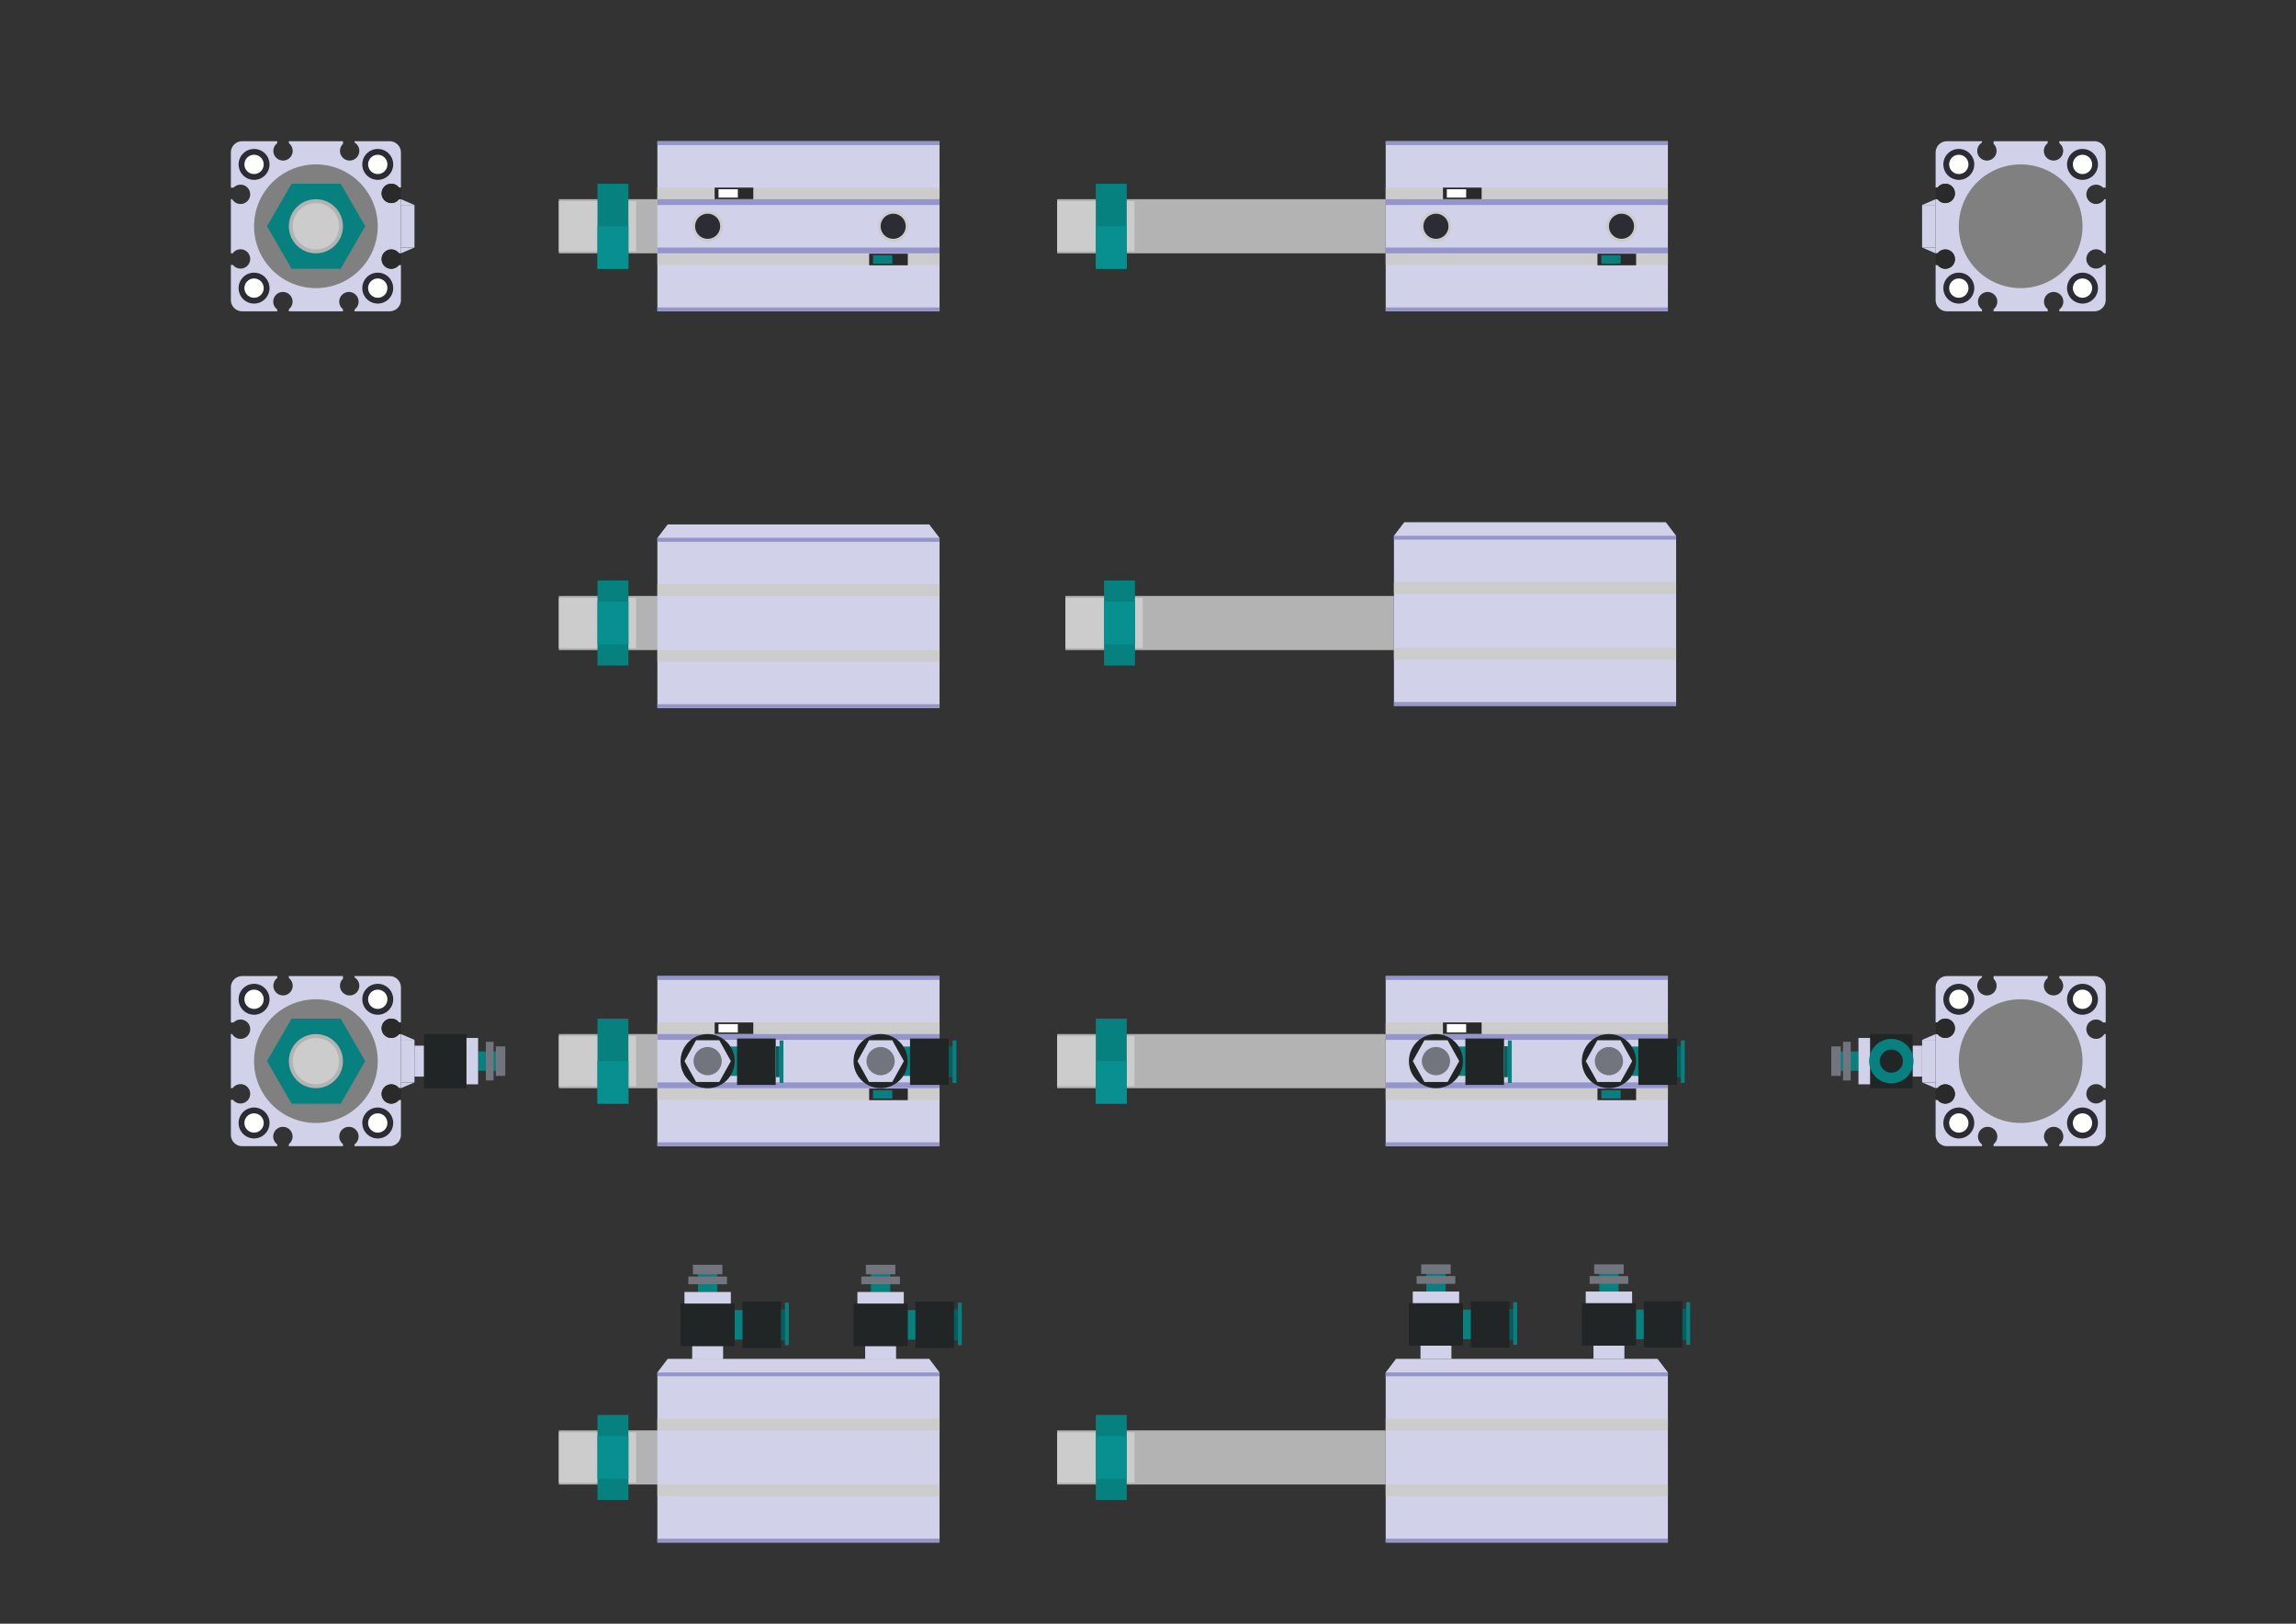 <?xml version="1.0" encoding="UTF-8" standalone="no"?>
<!-- Created with Inkscape (http://www.inkscape.org/) -->
<svg xmlns:dc="http://purl.org/dc/elements/1.1/" xmlns:cc="http://creativecommons.org/ns#" xmlns:rdf="http://www.w3.org/1999/02/22-rdf-syntax-ns#" xmlns:svg="http://www.w3.org/2000/svg" xmlns="http://www.w3.org/2000/svg" xmlns:sodipodi="http://sodipodi.sourceforge.net/DTD/sodipodi-0.dtd" xmlns:inkscape="http://www.inkscape.org/namespaces/inkscape" width="594mm" height="420mm" viewBox="0 0 594 420" version="1.1" id="svg8" inkscape:version="0.92.5 (2060ec1f9f, 2020-04-08)" sodipodi:docname="aircylinder-compact2-2.svg">
  <rect x="0" y="0" width="594" height="420" fill="#333333" stroke="none"/>
  <defs id="defs2"></defs>
  <g inkscape:label="レイヤー 1" inkscape:groupmode="layer" id="layer1" transform="translate(0,123)">
    <g transform="translate(0,318.47)" id="g2199">
      <rect y="-71.473" x="144.574" height="14" width="85" id="rect2195" style="opacity:1;fill:#b3b3b3;fill-opacity:1;fill-rule:nonzero;stroke:none;stroke-width:1.05;stroke-linecap:round;stroke-linejoin:round;stroke-miterlimit:4;stroke-dasharray:none;stroke-dashoffset:0;stroke-opacity:1;paint-order:normal"></rect>
      <rect style="opacity:1;fill:#cccccc;fill-opacity:1;fill-rule:nonzero;stroke:none;stroke-width:0.491;stroke-linecap:round;stroke-linejoin:round;stroke-miterlimit:4;stroke-dasharray:none;stroke-dashoffset:0;stroke-opacity:1;paint-order:normal" id="rect2197" width="20" height="13" x="144.574" y="-70.973"></rect>
    </g>
    <g id="g2175" transform="translate(0,215.954)">
      <rect style="opacity:1;fill:#b3b3b3;fill-opacity:1;fill-rule:nonzero;stroke:none;stroke-width:1.05;stroke-linecap:round;stroke-linejoin:round;stroke-miterlimit:4;stroke-dasharray:none;stroke-dashoffset:0;stroke-opacity:1;paint-order:normal" id="rect2171" width="85" height="14" x="144.574" y="-71.473"></rect>
      <rect y="-70.973" x="144.574" height="13" width="20" id="rect2173" style="opacity:1;fill:#cccccc;fill-opacity:1;fill-rule:nonzero;stroke:none;stroke-width:0.491;stroke-linecap:round;stroke-linejoin:round;stroke-miterlimit:4;stroke-dasharray:none;stroke-dashoffset:0;stroke-opacity:1;paint-order:normal"></rect>
    </g>
    <g id="g2127" transform="translate(0,102.627)">
      <rect style="opacity:1;fill:#b3b3b3;fill-opacity:1;fill-rule:nonzero;stroke:none;stroke-width:1.05;stroke-linecap:round;stroke-linejoin:round;stroke-miterlimit:4;stroke-dasharray:none;stroke-dashoffset:0;stroke-opacity:1;paint-order:normal" id="rect2123" width="85" height="14" x="144.574" y="-71.473"></rect>
      <rect y="-70.973" x="144.574" height="13" width="20" id="rect2125" style="opacity:1;fill:#cccccc;fill-opacity:1;fill-rule:nonzero;stroke:none;stroke-width:0.491;stroke-linecap:round;stroke-linejoin:round;stroke-miterlimit:4;stroke-dasharray:none;stroke-dashoffset:0;stroke-opacity:1;paint-order:normal"></rect>
    </g>
    <g id="g2121">
      <rect y="-71.473" x="144.574" height="14" width="85" id="rect2107" style="opacity:1;fill:#b3b3b3;fill-opacity:1;fill-rule:nonzero;stroke:none;stroke-width:1.05;stroke-linecap:round;stroke-linejoin:round;stroke-miterlimit:4;stroke-dasharray:none;stroke-dashoffset:0;stroke-opacity:1;paint-order:normal"></rect>
      <rect style="opacity:1;fill:#cccccc;fill-opacity:1;fill-rule:nonzero;stroke:none;stroke-width:0.491;stroke-linecap:round;stroke-linejoin:round;stroke-miterlimit:4;stroke-dasharray:none;stroke-dashoffset:0;stroke-opacity:1;paint-order:normal" id="rect2117" width="20" height="13" x="144.574" y="-70.973"></rect>
    </g>
    <rect rx="0" ry="0" y="-86.473" x="170.074" height="44" width="73" id="rect883-1" style="opacity:1;fill:#d1d1e9;fill-opacity:1;fill-rule:nonzero;stroke:none;stroke-width:2.076;stroke-linecap:butt;stroke-linejoin:round;stroke-miterlimit:4;stroke-dasharray:none;stroke-opacity:1;paint-order:stroke fill markers"></rect>
    <rect rx="0" ry="0" y="-74.473" x="170.074" height="3" width="73" id="rect885-8" style="opacity:1;fill:#cccccc;fill-opacity:1;fill-rule:nonzero;stroke:none;stroke-width:2.028;stroke-linecap:butt;stroke-linejoin:round;stroke-miterlimit:4;stroke-dasharray:none;stroke-opacity:1;paint-order:stroke fill markers"></rect>
    <rect style="opacity:1;fill:#cccccc;fill-opacity:1;fill-rule:nonzero;stroke:none;stroke-width:2.028;stroke-linecap:butt;stroke-linejoin:round;stroke-miterlimit:4;stroke-dasharray:none;stroke-opacity:1;paint-order:stroke fill markers" id="rect887-6" width="73" height="3" x="170.074" y="-57.473" ry="0" rx="0"></rect>
    <g transform="translate(-21.669,-0.463)" id="g1479">
      <circle r="4" cy="-64.01" cx="204.743" id="path889-5" style="opacity:1;fill:#cccccc;fill-opacity:1;fill-rule:nonzero;stroke:none;stroke-width:2.667;stroke-linecap:butt;stroke-linejoin:round;stroke-miterlimit:4;stroke-dasharray:none;stroke-opacity:1;paint-order:stroke fill markers"></circle>
      <circle r="3.25" style="opacity:1;fill:#2b2c34;fill-opacity:1;fill-rule:nonzero;stroke:none;stroke-width:0.751;stroke-linecap:butt;stroke-linejoin:round;stroke-miterlimit:4;stroke-dasharray:none;stroke-opacity:1;paint-order:stroke fill markers" id="circle891-0" cx="204.743" cy="-64.01"></circle>
    </g>
    <g id="g909-9" transform="translate(539.858,-93.378)" style="stroke:none">
      <rect style="opacity:1;fill:#2a2a2a;fill-opacity:1;fill-rule:nonzero;stroke:none;stroke-width:2;stroke-linecap:butt;stroke-linejoin:round;stroke-miterlimit:4;stroke-dasharray:none;stroke-opacity:1;paint-order:stroke fill markers" id="rect903-7" width="10" height="3" x="-315" y="36" ry="0" rx="0"></rect>
      <rect y="36.418" x="-314" height="2.165" width="5" id="rect905-0" style="opacity:1;fill:#078080;fill-opacity:1;fill-rule:nonzero;stroke:none;stroke-width:0.5;stroke-linecap:butt;stroke-linejoin:round;stroke-miterlimit:4;stroke-dasharray:none;stroke-opacity:1;paint-order:stroke fill markers"></rect>
    </g>
    <g transform="translate(499.887,-110.473)" id="g915-3" style="stroke:none">
      <rect rx="0" ry="0" y="36" x="-315" height="3" width="10" id="rect911-8" style="opacity:1;fill:#2a2a2a;fill-opacity:1;fill-rule:nonzero;stroke:none;stroke-width:2;stroke-linecap:butt;stroke-linejoin:round;stroke-miterlimit:4;stroke-dasharray:none;stroke-opacity:1;paint-order:stroke fill markers"></rect>
      <rect style="opacity:1;fill:#fffffe;fill-opacity:1;fill-rule:nonzero;stroke:none;stroke-width:0.5;stroke-linecap:butt;stroke-linejoin:round;stroke-miterlimit:4;stroke-dasharray:none;stroke-opacity:1;paint-order:stroke fill markers" id="rect913-9" width="5" height="2.165" x="-314" y="36.418"></rect>
    </g>
    <path style="opacity:1;fill:#d1d1e9;fill-opacity:1;fill-rule:nonzero;stroke:none;stroke-width:2.095;stroke-linecap:butt;stroke-linejoin:round;stroke-miterlimit:4;stroke-dasharray:none;stroke-opacity:1;paint-order:stroke fill markers" d="m 62.668,-86.473 c -1.629,0 -2.94,1.312 -2.94,2.94 v 9.06 h 0.708 a 2.5,2.5 0 0 1 1.792,-0.76 2.5,2.5 0 0 1 2.5,2.5 2.5,2.5 0 0 1 -2.5,2.5 2.5,2.5 0 0 1 -2.156,-1.24 h -0.344 v 14 h 0.468 a 2.5,2.5 0 0 1 2.032,-1.047 2.5,2.5 0 0 1 2.5,2.5 2.5,2.5 0 0 1 -2.5,2.5 2.5,2.5 0 0 1 -1.963,-0.952 h -0.537 v 9.06 c 0,1.629 1.311,2.94 2.94,2.94 h 10.521 a 2.5,2.5 0 0 1 -0.01,-5.3e-4 h -1.451 v -0.474 a 2.5,2.5 0 0 1 -1.039,-2.026 2.5,2.5 0 0 1 2.5,-2.5 2.5,2.5 0 0 1 2.5,2.5 2.5,2.5 0 0 1 -0.961,1.969 v 0.53 h -1.524 a 2.5,2.5 0 0 1 -0.015,5.3e-4 h 17.08 a 2.5,2.5 0 0 1 -0.01,-5.3e-4 h -1.531 v -0.534 a 2.5,2.5 0 0 1 -0.959,-1.965 2.5,2.5 0 0 1 2.5,-2.5 2.5,2.5 0 0 1 2.5,2.5 2.5,2.5 0 0 1 -1.041,2.027 v 0.473 h -1.444 a 2.5,2.5 0 0 1 -0.015,5.3e-4 h 10.519 c 1.629,0 2.94,-1.312 2.94,-2.94 v -9.06 h -0.504 a 2.5,2.5 0 0 1 -1.996,1 2.5,2.5 0 0 1 -2.5,-2.5 2.5,2.5 0 0 1 2.5,-2.5 2.5,2.5 0 0 1 1.997,1 h 0.503 v -14 h -0.504 a 2.5,2.5 0 0 1 -1.996,1 2.5,2.5 0 0 1 -2.5,-2.5 2.5,2.5 0 0 1 2.5,-2.5 2.5,2.5 0 0 1 1.997,1 h 0.503 v -9.06 c 0,-1.629 -1.311,-2.94 -2.94,-2.94 h -9.06 v 0.349 a 2.5,2.5 0 0 1 1.232,2.151 2.5,2.5 0 0 1 -2.5,2.5 2.5,2.5 0 0 1 -2.5,-2.5 2.5,2.5 0 0 1 0.768,-1.803 v -0.697 h -14 v 0.508 a 2.5,2.5 0 0 1 0.995,1.992 2.5,2.5 0 0 1 -2.5,2.5 2.5,2.5 0 0 1 -2.5,-2.5 2.5,2.5 0 0 1 1.006,-2.001 v -0.499 z" id="rect1321" inkscape:connector-curvature="0"></path>
    <circle style="opacity:1;fill:#808080;fill-opacity:1;fill-rule:nonzero;stroke:none;stroke-width:2.133;stroke-linecap:butt;stroke-linejoin:round;stroke-miterlimit:4;stroke-dasharray:none;stroke-opacity:1;paint-order:stroke fill markers" id="circle1323" cx="81.728" cy="-64.473" r="16"></circle>
    <path transform="matrix(2.585,0,0,2.585,-278.756,168.297)" d="m 141.93,-85.792 -4.914,0 -2.457,-4.255 2.457,-4.255 4.914,0 2.457,4.255 z" inkscape:randomized="0" inkscape:rounded="0" inkscape:flatsided="true" sodipodi:arg2="1.5707963" sodipodi:arg1="1.0471976" sodipodi:r2="4.2553806" sodipodi:r1="4.9136901" sodipodi:cy="-90.047623" sodipodi:cx="139.47322" sodipodi:sides="6" id="path2105" style="opacity:1;fill:#078080;fill-opacity:1;fill-rule:nonzero;stroke:none;stroke-width:0.831;stroke-linecap:butt;stroke-linejoin:round;stroke-miterlimit:4;stroke-dasharray:none;stroke-opacity:1;paint-order:stroke fill markers" sodipodi:type="star"></path>
    <circle cy="-64.473" cx="81.728" id="circle1325" style="opacity:1;fill:#b3b3b3;fill-opacity:1;fill-rule:nonzero;stroke:none;stroke-width:2;stroke-linecap:butt;stroke-linejoin:round;stroke-miterlimit:4;stroke-dasharray:none;stroke-opacity:1;paint-order:stroke fill markers" r="7"></circle>
    <g id="g1413" transform="translate(31.802,-0.213)">
      <g id="g1381">
        <circle style="opacity:1;fill:#2b2c34;fill-opacity:1;fill-rule:nonzero;stroke:none;stroke-width:0.533;stroke-linecap:butt;stroke-linejoin:round;stroke-miterlimit:4;stroke-dasharray:none;stroke-opacity:1;paint-order:stroke fill markers" id="circle1339" cx="65.926" cy="-48.26" r="4"></circle>
        <circle cy="-48.26" cx="65.926" id="circle1341" style="opacity:1;fill:#fffffe;fill-opacity:1;fill-rule:nonzero;stroke:none;stroke-width:0.556;stroke-linecap:butt;stroke-linejoin:round;stroke-miterlimit:4;stroke-dasharray:none;stroke-opacity:1;paint-order:stroke fill markers" r="2.5"></circle>
      </g>
      <g transform="translate(0,-32)" id="g1387">
        <circle r="4" cy="-48.26" cx="65.926" id="circle1383" style="opacity:1;fill:#2b2c34;fill-opacity:1;fill-rule:nonzero;stroke:none;stroke-width:0.533;stroke-linecap:butt;stroke-linejoin:round;stroke-miterlimit:4;stroke-dasharray:none;stroke-opacity:1;paint-order:stroke fill markers"></circle>
        <circle r="2.5" style="opacity:1;fill:#fffffe;fill-opacity:1;fill-rule:nonzero;stroke:none;stroke-width:0.556;stroke-linecap:butt;stroke-linejoin:round;stroke-miterlimit:4;stroke-dasharray:none;stroke-opacity:1;paint-order:stroke fill markers" id="circle1385" cx="65.926" cy="-48.26"></circle>
      </g>
      <g transform="translate(-32)" id="g1393">
        <circle r="4" cy="-48.26" cx="65.926" id="circle1389" style="opacity:1;fill:#2b2c34;fill-opacity:1;fill-rule:nonzero;stroke:none;stroke-width:0.533;stroke-linecap:butt;stroke-linejoin:round;stroke-miterlimit:4;stroke-dasharray:none;stroke-opacity:1;paint-order:stroke fill markers"></circle>
        <circle r="2.5" style="opacity:1;fill:#fffffe;fill-opacity:1;fill-rule:nonzero;stroke:none;stroke-width:0.556;stroke-linecap:butt;stroke-linejoin:round;stroke-miterlimit:4;stroke-dasharray:none;stroke-opacity:1;paint-order:stroke fill markers" id="circle1391" cx="65.926" cy="-48.26"></circle>
      </g>
      <g id="g1399" transform="translate(-32,-32)">
        <circle style="opacity:1;fill:#2b2c34;fill-opacity:1;fill-rule:nonzero;stroke:none;stroke-width:0.533;stroke-linecap:butt;stroke-linejoin:round;stroke-miterlimit:4;stroke-dasharray:none;stroke-opacity:1;paint-order:stroke fill markers" id="circle1395" cx="65.926" cy="-48.26" r="4"></circle>
        <circle cy="-48.26" cx="65.926" id="circle1397" style="opacity:1;fill:#fffffe;fill-opacity:1;fill-rule:nonzero;stroke:none;stroke-width:0.556;stroke-linecap:butt;stroke-linejoin:round;stroke-miterlimit:4;stroke-dasharray:none;stroke-opacity:1;paint-order:stroke fill markers" r="2.5"></circle>
      </g>
    </g>
    <g transform="translate(-21.669,-0.463)" id="g1471">
      <rect style="opacity:1;fill:#d1d1e9;fill-opacity:1;fill-rule:nonzero;stroke:none;stroke-width:3.055;stroke-linecap:butt;stroke-linejoin:round;stroke-miterlimit:4;stroke-dasharray:none;stroke-opacity:1;paint-order:stroke fill markers" id="rect1319" width="3.5" height="11" x="125.397" y="-69.51" rx="0" ry="0"></rect>
      <path inkscape:connector-curvature="0" id="path1457" d="m 128.897,-69.51 -3.5,-1.5 2.5e-4,1.5 z" style="fill:#d1d1e9;fill-opacity:1;stroke:none;stroke-width:0.265px;stroke-linecap:butt;stroke-linejoin:miter;stroke-opacity:1"></path>
      <path style="fill:#d1d1e9;fill-opacity:1;stroke:none;stroke-width:0.265px;stroke-linecap:butt;stroke-linejoin:miter;stroke-opacity:1" d="m 128.897,-58.51 -3.5,1.5 2.5e-4,-1.5 z" id="path1459" inkscape:connector-curvature="0"></path>
    </g>
    <path style="opacity:1;fill:#2a2a2a;fill-opacity:1;fill-rule:nonzero;stroke:none;stroke-width:1.051;stroke-linecap:round;stroke-linejoin:round;stroke-miterlimit:4;stroke-dasharray:none;stroke-dashoffset:0;stroke-opacity:1;paint-order:normal" d="m 101.228,-58.473 a 2.5,2.5 0 0 0 -2.5,2.5 2.5,2.5 0 0 0 2.5,2.5 2.5,2.5 0 0 0 1.996,-1 h 0.504 v -1.5 -1.5 h -0.503 a 2.5,2.5 0 0 0 -1.997,-1 z" id="rect1461" inkscape:connector-curvature="0"></path>
    <path inkscape:connector-curvature="0" id="path1466" d="m 101.228,-75.473 a 2.5,2.5 0 0 0 -2.5,2.5 2.5,2.5 0 0 0 2.5,2.5 2.5,2.5 0 0 0 1.996,-1 h 0.504 v -1.5 -1.5 h -0.503 a 2.5,2.5 0 0 0 -1.997,-1 z" style="opacity:1;fill:#2a2a2a;fill-opacity:1;fill-rule:nonzero;stroke:none;stroke-width:1.051;stroke-linecap:round;stroke-linejoin:round;stroke-miterlimit:4;stroke-dasharray:none;stroke-dashoffset:0;stroke-opacity:1;paint-order:normal"></path>
    <g id="g1485" transform="translate(26.331,-0.463)">
      <circle style="opacity:1;fill:#cccccc;fill-opacity:1;fill-rule:nonzero;stroke:none;stroke-width:2.667;stroke-linecap:butt;stroke-linejoin:round;stroke-miterlimit:4;stroke-dasharray:none;stroke-opacity:1;paint-order:stroke fill markers" id="circle1481" cx="204.743" cy="-64.01" r="4"></circle>
      <circle cy="-64.01" cx="204.743" id="circle1483" style="opacity:1;fill:#2b2c34;fill-opacity:1;fill-rule:nonzero;stroke:none;stroke-width:0.751;stroke-linecap:butt;stroke-linejoin:round;stroke-miterlimit:4;stroke-dasharray:none;stroke-opacity:1;paint-order:stroke fill markers" r="3.25"></circle>
    </g>
    <rect style="opacity:1;fill:#9595cc;fill-opacity:1;fill-rule:nonzero;stroke:none;stroke-width:2.103;stroke-linecap:round;stroke-linejoin:round;stroke-miterlimit:4;stroke-dasharray:none;stroke-dashoffset:0;stroke-opacity:1;paint-order:normal" id="rect1487" width="73" height="1.5" x="170.074" y="-71.473"></rect>
    <rect y="-58.973" x="170.074" height="1.5" width="73" id="rect1489" style="opacity:1;fill:#9595cc;fill-opacity:1;fill-rule:nonzero;stroke:none;stroke-width:2.103;stroke-linecap:round;stroke-linejoin:round;stroke-miterlimit:4;stroke-dasharray:none;stroke-dashoffset:0;stroke-opacity:1;paint-order:normal"></rect>
    <rect y="-86.473" x="170.074" height="1" width="73" id="rect1508" style="opacity:1;fill:#9595cc;fill-opacity:1;fill-rule:nonzero;stroke:none;stroke-width:1.717;stroke-linecap:round;stroke-linejoin:round;stroke-miterlimit:4;stroke-dasharray:none;stroke-dashoffset:0;stroke-opacity:1;paint-order:normal"></rect>
    <rect style="opacity:1;fill:#9595cc;fill-opacity:1;fill-rule:nonzero;stroke:none;stroke-width:1.717;stroke-linecap:round;stroke-linejoin:round;stroke-miterlimit:4;stroke-dasharray:none;stroke-dashoffset:0;stroke-opacity:1;paint-order:normal" id="rect1510" width="73" height="1" x="170.074" y="-43.473"></rect>
    <rect style="opacity:1;fill:#d1d1e9;fill-opacity:1;fill-rule:nonzero;stroke:none;stroke-width:2.076;stroke-linecap:butt;stroke-linejoin:round;stroke-miterlimit:4;stroke-dasharray:none;stroke-opacity:1;paint-order:stroke fill markers" id="rect1322" width="73" height="44" x="358.498" y="-86.473" ry="0" rx="0"></rect>
    <rect style="opacity:1;fill:#cccccc;fill-opacity:1;fill-rule:nonzero;stroke:none;stroke-width:2.028;stroke-linecap:butt;stroke-linejoin:round;stroke-miterlimit:4;stroke-dasharray:none;stroke-opacity:1;paint-order:stroke fill markers" id="rect1324" width="73" height="3" x="358.498" y="-74.473" ry="0" rx="0"></rect>
    <rect rx="0" ry="0" y="-57.473" x="358.498" height="3" width="73" id="rect1326" style="opacity:1;fill:#cccccc;fill-opacity:1;fill-rule:nonzero;stroke:none;stroke-width:2.028;stroke-linecap:butt;stroke-linejoin:round;stroke-miterlimit:4;stroke-dasharray:none;stroke-opacity:1;paint-order:stroke fill markers"></rect>
    <g id="g1332" transform="translate(166.755,-0.463)">
      <circle style="opacity:1;fill:#cccccc;fill-opacity:1;fill-rule:nonzero;stroke:none;stroke-width:2.667;stroke-linecap:butt;stroke-linejoin:round;stroke-miterlimit:4;stroke-dasharray:none;stroke-opacity:1;paint-order:stroke fill markers" id="circle1328" cx="204.743" cy="-64.01" r="4"></circle>
      <circle cy="-64.01" cx="204.743" id="circle1330" style="opacity:1;fill:#2b2c34;fill-opacity:1;fill-rule:nonzero;stroke:none;stroke-width:0.751;stroke-linecap:butt;stroke-linejoin:round;stroke-miterlimit:4;stroke-dasharray:none;stroke-opacity:1;paint-order:stroke fill markers" r="3.25"></circle>
    </g>
    <g style="stroke:none" transform="translate(728.282,-93.378)" id="g1338">
      <rect rx="0" ry="0" y="36" x="-315" height="3" width="10" id="rect1334" style="opacity:1;fill:#2a2a2a;fill-opacity:1;fill-rule:nonzero;stroke:none;stroke-width:2;stroke-linecap:butt;stroke-linejoin:round;stroke-miterlimit:4;stroke-dasharray:none;stroke-opacity:1;paint-order:stroke fill markers"></rect>
      <rect style="opacity:1;fill:#078080;fill-opacity:1;fill-rule:nonzero;stroke:none;stroke-width:0.5;stroke-linecap:butt;stroke-linejoin:round;stroke-miterlimit:4;stroke-dasharray:none;stroke-opacity:1;paint-order:stroke fill markers" id="rect1336" width="5" height="2.165" x="-314" y="36.418"></rect>
    </g>
    <g style="stroke:none" id="g1344" transform="translate(688.311,-110.473)">
      <rect style="opacity:1;fill:#2a2a2a;fill-opacity:1;fill-rule:nonzero;stroke:none;stroke-width:2;stroke-linecap:butt;stroke-linejoin:round;stroke-miterlimit:4;stroke-dasharray:none;stroke-opacity:1;paint-order:stroke fill markers" id="rect1340" width="10" height="3" x="-315" y="36" ry="0" rx="0"></rect>
      <rect y="36.418" x="-314" height="2.165" width="5" id="rect1342" style="opacity:1;fill:#fffffe;fill-opacity:1;fill-rule:nonzero;stroke:none;stroke-width:0.5;stroke-linecap:butt;stroke-linejoin:round;stroke-miterlimit:4;stroke-dasharray:none;stroke-opacity:1;paint-order:stroke fill markers"></rect>
    </g>
    <g transform="translate(214.755,-0.463)" id="g1350">
      <circle r="4" cy="-64.01" cx="204.743" id="circle1346" style="opacity:1;fill:#cccccc;fill-opacity:1;fill-rule:nonzero;stroke:none;stroke-width:2.667;stroke-linecap:butt;stroke-linejoin:round;stroke-miterlimit:4;stroke-dasharray:none;stroke-opacity:1;paint-order:stroke fill markers"></circle>
      <circle r="3.25" style="opacity:1;fill:#2b2c34;fill-opacity:1;fill-rule:nonzero;stroke:none;stroke-width:0.751;stroke-linecap:butt;stroke-linejoin:round;stroke-miterlimit:4;stroke-dasharray:none;stroke-opacity:1;paint-order:stroke fill markers" id="circle1348" cx="204.743" cy="-64.01"></circle>
    </g>
    <rect y="-71.473" x="358.498" height="1.5" width="73" id="rect1352" style="opacity:1;fill:#9595cc;fill-opacity:1;fill-rule:nonzero;stroke:none;stroke-width:2.103;stroke-linecap:round;stroke-linejoin:round;stroke-miterlimit:4;stroke-dasharray:none;stroke-dashoffset:0;stroke-opacity:1;paint-order:normal"></rect>
    <rect style="opacity:1;fill:#9595cc;fill-opacity:1;fill-rule:nonzero;stroke:none;stroke-width:2.103;stroke-linecap:round;stroke-linejoin:round;stroke-miterlimit:4;stroke-dasharray:none;stroke-dashoffset:0;stroke-opacity:1;paint-order:normal" id="rect1354" width="73" height="1.5" x="358.498" y="-58.973"></rect>
    <rect style="opacity:1;fill:#9595cc;fill-opacity:1;fill-rule:nonzero;stroke:none;stroke-width:1.717;stroke-linecap:round;stroke-linejoin:round;stroke-miterlimit:4;stroke-dasharray:none;stroke-dashoffset:0;stroke-opacity:1;paint-order:normal" id="rect1356" width="73" height="1" x="358.498" y="-86.473"></rect>
    <rect y="-43.473" x="358.498" height="1" width="73" id="rect1358" style="opacity:1;fill:#9595cc;fill-opacity:1;fill-rule:nonzero;stroke:none;stroke-width:1.717;stroke-linecap:round;stroke-linejoin:round;stroke-miterlimit:4;stroke-dasharray:none;stroke-dashoffset:0;stroke-opacity:1;paint-order:normal"></rect>
    <path inkscape:connector-curvature="0" id="path1360" d="m 541.827,-86.473 c 1.629,0 2.94,1.312 2.94,2.94 v 9.06 h -0.709 a 2.5,2.5 0 0 0 -1.792,-0.76 2.5,2.5 0 0 0 -2.5,2.5 2.5,2.5 0 0 0 2.5,2.5 2.5,2.5 0 0 0 2.156,-1.24 h 0.344 v 14 h -0.468 a 2.5,2.5 0 0 0 -2.032,-1.047 2.5,2.5 0 0 0 -2.5,2.5 2.5,2.5 0 0 0 2.5,2.5 2.5,2.5 0 0 0 1.963,-0.952 h 0.537 v 9.06 c 0,1.629 -1.311,2.94 -2.94,2.94 h -10.521 a 2.5,2.5 0 0 0 0.01,-5.3e-4 h 1.451 v -0.474 a 2.5,2.5 0 0 0 1.039,-2.026 2.5,2.5 0 0 0 -2.5,-2.5 2.5,2.5 0 0 0 -2.5,2.5 2.5,2.5 0 0 0 0.961,1.969 v 0.53 h 1.524 a 2.5,2.5 0 0 0 0.014,5.3e-4 h -17.08 a 2.5,2.5 0 0 0 0.01,-5.3e-4 h 1.531 v -0.534 a 2.5,2.5 0 0 0 0.959,-1.965 2.5,2.5 0 0 0 -2.5,-2.5 2.5,2.5 0 0 0 -2.5,2.5 2.5,2.5 0 0 0 1.041,2.027 v 0.473 h 1.444 a 2.5,2.5 0 0 0 0.014,5.3e-4 h -10.519 c -1.629,0 -2.94,-1.312 -2.94,-2.94 v -9.06 h 0.504 a 2.5,2.5 0 0 0 1.996,1 2.5,2.5 0 0 0 2.5,-2.5 2.5,2.5 0 0 0 -2.5,-2.5 2.5,2.5 0 0 0 -1.997,1 h -0.503 v -14 h 0.504 a 2.5,2.5 0 0 0 1.996,1 2.5,2.5 0 0 0 2.5,-2.5 2.5,2.5 0 0 0 -2.5,-2.5 2.5,2.5 0 0 0 -1.997,1 h -0.503 v -9.06 c 0,-1.629 1.311,-2.94 2.94,-2.94 h 9.06 v 0.349 a 2.5,2.5 0 0 0 -1.232,2.151 2.5,2.5 0 0 0 2.5,2.5 2.5,2.5 0 0 0 2.5,-2.5 2.5,2.5 0 0 0 -0.768,-1.803 v -0.697 h 14 v 0.508 a 2.5,2.5 0 0 0 -0.995,1.992 2.5,2.5 0 0 0 2.5,2.5 2.5,2.5 0 0 0 2.5,-2.5 2.5,2.5 0 0 0 -1.006,-2.001 v -0.499 z" style="opacity:1;fill:#d1d1e9;fill-opacity:1;fill-rule:nonzero;stroke:none;stroke-width:2.095;stroke-linecap:butt;stroke-linejoin:round;stroke-miterlimit:4;stroke-dasharray:none;stroke-opacity:1;paint-order:stroke fill markers"></path>
    <circle r="16" cy="-64.473" cx="-522.766" id="circle1362" style="opacity:1;fill:#808080;fill-opacity:1;fill-rule:nonzero;stroke:none;stroke-width:2.133;stroke-linecap:butt;stroke-linejoin:round;stroke-miterlimit:4;stroke-dasharray:none;stroke-opacity:1;paint-order:stroke fill markers" transform="scale(-1,1)"></circle>
    <g transform="matrix(-1,0,0,1,572.692,-0.213)" id="g1396">
      <g id="g1376">
        <circle r="4" cy="-48.26" cx="65.926" id="circle1372" style="opacity:1;fill:#2b2c34;fill-opacity:1;fill-rule:nonzero;stroke:none;stroke-width:0.533;stroke-linecap:butt;stroke-linejoin:round;stroke-miterlimit:4;stroke-dasharray:none;stroke-opacity:1;paint-order:stroke fill markers"></circle>
        <circle r="2.5" style="opacity:1;fill:#fffffe;fill-opacity:1;fill-rule:nonzero;stroke:none;stroke-width:0.556;stroke-linecap:butt;stroke-linejoin:round;stroke-miterlimit:4;stroke-dasharray:none;stroke-opacity:1;paint-order:stroke fill markers" id="circle1374" cx="65.926" cy="-48.26"></circle>
      </g>
      <g id="g1382" transform="translate(0,-32)">
        <circle style="opacity:1;fill:#2b2c34;fill-opacity:1;fill-rule:nonzero;stroke:none;stroke-width:0.533;stroke-linecap:butt;stroke-linejoin:round;stroke-miterlimit:4;stroke-dasharray:none;stroke-opacity:1;paint-order:stroke fill markers" id="circle1378" cx="65.926" cy="-48.26" r="4"></circle>
        <circle cy="-48.26" cx="65.926" id="circle1380" style="opacity:1;fill:#fffffe;fill-opacity:1;fill-rule:nonzero;stroke:none;stroke-width:0.556;stroke-linecap:butt;stroke-linejoin:round;stroke-miterlimit:4;stroke-dasharray:none;stroke-opacity:1;paint-order:stroke fill markers" r="2.5"></circle>
      </g>
      <g id="g1388" transform="translate(-32)">
        <circle style="opacity:1;fill:#2b2c34;fill-opacity:1;fill-rule:nonzero;stroke:none;stroke-width:0.533;stroke-linecap:butt;stroke-linejoin:round;stroke-miterlimit:4;stroke-dasharray:none;stroke-opacity:1;paint-order:stroke fill markers" id="circle1384" cx="65.926" cy="-48.26" r="4"></circle>
        <circle cy="-48.26" cx="65.926" id="circle1386" style="opacity:1;fill:#fffffe;fill-opacity:1;fill-rule:nonzero;stroke:none;stroke-width:0.556;stroke-linecap:butt;stroke-linejoin:round;stroke-miterlimit:4;stroke-dasharray:none;stroke-opacity:1;paint-order:stroke fill markers" r="2.5"></circle>
      </g>
      <g transform="translate(-32,-32)" id="g1394">
        <circle r="4" cy="-48.26" cx="65.926" id="circle1390" style="opacity:1;fill:#2b2c34;fill-opacity:1;fill-rule:nonzero;stroke:none;stroke-width:0.533;stroke-linecap:butt;stroke-linejoin:round;stroke-miterlimit:4;stroke-dasharray:none;stroke-opacity:1;paint-order:stroke fill markers"></circle>
        <circle r="2.5" style="opacity:1;fill:#fffffe;fill-opacity:1;fill-rule:nonzero;stroke:none;stroke-width:0.556;stroke-linecap:butt;stroke-linejoin:round;stroke-miterlimit:4;stroke-dasharray:none;stroke-opacity:1;paint-order:stroke fill markers" id="circle1392" cx="65.926" cy="-48.26"></circle>
      </g>
    </g>
    <g id="g1404" transform="matrix(-1,0,0,1,626.164,-0.463)">
      <rect ry="0" rx="0" y="-69.51" x="125.397" height="11" width="3.5" id="rect1398" style="opacity:1;fill:#d1d1e9;fill-opacity:1;fill-rule:nonzero;stroke:none;stroke-width:3.055;stroke-linecap:butt;stroke-linejoin:round;stroke-miterlimit:4;stroke-dasharray:none;stroke-opacity:1;paint-order:stroke fill markers"></rect>
      <path style="fill:#d1d1e9;fill-opacity:1;stroke:none;stroke-width:0.265px;stroke-linecap:butt;stroke-linejoin:miter;stroke-opacity:1" d="m 128.897,-69.51 -3.5,-1.5 2.5e-4,1.5 z" id="path1400" inkscape:connector-curvature="0"></path>
      <path inkscape:connector-curvature="0" id="path1402" d="m 128.897,-58.51 -3.5,1.5 2.5e-4,-1.5 z" style="fill:#d1d1e9;fill-opacity:1;stroke:none;stroke-width:0.265px;stroke-linecap:butt;stroke-linejoin:miter;stroke-opacity:1"></path>
    </g>
    <path inkscape:connector-curvature="0" id="path1406" d="m 503.267,-58.473 a 2.5,2.5 0 0 1 2.5,2.5 2.5,2.5 0 0 1 -2.5,2.5 2.5,2.5 0 0 1 -1.996,-1 h -0.504 v -1.5 -1.5 h 0.503 a 2.5,2.5 0 0 1 1.997,-1 z" style="opacity:1;fill:#2a2a2a;fill-opacity:1;fill-rule:nonzero;stroke:none;stroke-width:1.051;stroke-linecap:round;stroke-linejoin:round;stroke-miterlimit:4;stroke-dasharray:none;stroke-dashoffset:0;stroke-opacity:1;paint-order:normal"></path>
    <path style="opacity:1;fill:#2a2a2a;fill-opacity:1;fill-rule:nonzero;stroke:none;stroke-width:1.051;stroke-linecap:round;stroke-linejoin:round;stroke-miterlimit:4;stroke-dasharray:none;stroke-dashoffset:0;stroke-opacity:1;paint-order:normal" d="m 503.267,-75.473 a 2.5,2.5 0 0 1 2.5,2.5 2.5,2.5 0 0 1 -2.5,2.5 2.5,2.5 0 0 1 -1.996,-1 h -0.504 v -1.5 -1.5 h 0.503 a 2.5,2.5 0 0 1 1.997,-1 z" id="path1408" inkscape:connector-curvature="0"></path>
    <rect style="opacity:1;fill:#d1d1e9;fill-opacity:1;fill-rule:nonzero;stroke:none;stroke-width:2.076;stroke-linecap:butt;stroke-linejoin:round;stroke-miterlimit:4;stroke-dasharray:none;stroke-opacity:1;paint-order:stroke fill markers" id="rect1464" width="73" height="44" x="170.074" y="16.154" ry="0" rx="0"></rect>
    <rect style="opacity:1;fill:#cccccc;fill-opacity:1;fill-rule:nonzero;stroke:none;stroke-width:2.028;stroke-linecap:butt;stroke-linejoin:round;stroke-miterlimit:4;stroke-dasharray:none;stroke-opacity:1;paint-order:stroke fill markers" id="rect1466" width="73" height="3" x="170.074" y="28.154" ry="0" rx="0"></rect>
    <rect rx="0" ry="0" y="45.154" x="170.074" height="3" width="73" id="rect1468" style="opacity:1;fill:#cccccc;fill-opacity:1;fill-rule:nonzero;stroke:none;stroke-width:2.028;stroke-linecap:butt;stroke-linejoin:round;stroke-miterlimit:4;stroke-dasharray:none;stroke-opacity:1;paint-order:stroke fill markers"></rect>
    <rect style="opacity:1;fill:#9595cc;fill-opacity:1;fill-rule:nonzero;stroke:none;stroke-width:1.717;stroke-linecap:round;stroke-linejoin:round;stroke-miterlimit:4;stroke-dasharray:none;stroke-dashoffset:0;stroke-opacity:1;paint-order:normal" id="rect1498" width="73" height="1" x="170.074" y="16.154"></rect>
    <rect y="59.154" x="170.074" height="1" width="73" id="rect1500" style="opacity:1;fill:#9595cc;fill-opacity:1;fill-rule:nonzero;stroke:none;stroke-width:1.717;stroke-linecap:round;stroke-linejoin:round;stroke-miterlimit:4;stroke-dasharray:none;stroke-dashoffset:0;stroke-opacity:1;paint-order:normal"></rect>
    <path style="opacity:1;fill:#d1d1e9;fill-opacity:1;fill-rule:nonzero;stroke:none;stroke-width:0.585;stroke-linecap:butt;stroke-linejoin:round;stroke-miterlimit:4;stroke-dasharray:none;stroke-opacity:1;paint-order:stroke fill markers" d="m 172.737,12.654 -2.662,3.5 h 72.999 l -2.662,-3.5 z" id="rect1502" inkscape:connector-curvature="0"></path>
    <rect rx="0" ry="0" y="15.585" x="360.631" height="44" width="73" id="rect1512" style="opacity:1;fill:#d1d1e9;fill-opacity:1;fill-rule:nonzero;stroke:none;stroke-width:2.076;stroke-linecap:butt;stroke-linejoin:round;stroke-miterlimit:4;stroke-dasharray:none;stroke-opacity:1;paint-order:stroke fill markers"></rect>
    <rect rx="0" ry="0" y="27.585" x="360.631" height="3" width="73" id="rect1514" style="opacity:1;fill:#cccccc;fill-opacity:1;fill-rule:nonzero;stroke:none;stroke-width:2.028;stroke-linecap:butt;stroke-linejoin:round;stroke-miterlimit:4;stroke-dasharray:none;stroke-opacity:1;paint-order:stroke fill markers"></rect>
    <rect style="opacity:1;fill:#cccccc;fill-opacity:1;fill-rule:nonzero;stroke:none;stroke-width:2.028;stroke-linecap:butt;stroke-linejoin:round;stroke-miterlimit:4;stroke-dasharray:none;stroke-opacity:1;paint-order:stroke fill markers" id="rect1516" width="73" height="3" x="360.631" y="44.585" ry="0" rx="0"></rect>
    <rect y="15.585" x="360.631" height="1" width="73" id="rect1518" style="opacity:1;fill:#9595cc;fill-opacity:1;fill-rule:nonzero;stroke:none;stroke-width:1.717;stroke-linecap:round;stroke-linejoin:round;stroke-miterlimit:4;stroke-dasharray:none;stroke-dashoffset:0;stroke-opacity:1;paint-order:normal"></rect>
    <rect style="opacity:1;fill:#9595cc;fill-opacity:1;fill-rule:nonzero;stroke:none;stroke-width:1.717;stroke-linecap:round;stroke-linejoin:round;stroke-miterlimit:4;stroke-dasharray:none;stroke-dashoffset:0;stroke-opacity:1;paint-order:normal" id="rect1520" width="73" height="1" x="360.631" y="58.585"></rect>
    <path inkscape:connector-curvature="0" id="path1522" d="m 363.293,12.085 -2.662,3.5 h 72.999 l -2.662,-3.5 z" style="opacity:1;fill:#d1d1e9;fill-opacity:1;fill-rule:nonzero;stroke:none;stroke-width:0.585;stroke-linecap:butt;stroke-linejoin:round;stroke-miterlimit:4;stroke-dasharray:none;stroke-opacity:1;paint-order:stroke fill markers"></path>
    <g transform="translate(35.738,260.499)" id="g1677">
      <rect transform="rotate(90)" y="-73.985" x="-113.018" height="2.495" width="8" id="rect1195-1" style="opacity:1;fill:#d1d1e9;fill-opacity:1;fill-rule:nonzero;stroke:none;stroke-width:1.012;stroke-linecap:butt;stroke-linejoin:round;stroke-miterlimit:4;stroke-dasharray:none;stroke-opacity:1;paint-order:stroke fill markers"></rect>
      <rect transform="rotate(90)" y="-84.952" x="-116.018" height="11" width="14" id="rect1197-9" style="opacity:1;fill:#222525;fill-opacity:1;fill-rule:nonzero;stroke:none;stroke-width:1.03;stroke-linecap:butt;stroke-linejoin:round;stroke-miterlimit:4;stroke-dasharray:none;stroke-opacity:1;paint-order:stroke fill markers"></rect>
      <rect transform="rotate(90)" y="-94.452" x="-111.518" height="6.5" width="5" id="rect1199-5" style="opacity:1;fill:#078080;fill-opacity:1;fill-rule:nonzero;stroke:none;stroke-width:1.103;stroke-linecap:butt;stroke-linejoin:round;stroke-miterlimit:4;stroke-dasharray:none;stroke-opacity:1;paint-order:stroke fill markers"></rect>
      <rect transform="rotate(90)" style="opacity:1;fill:#d1d1e9;fill-opacity:1;fill-rule:nonzero;stroke:none;stroke-width:1.191;stroke-linecap:butt;stroke-linejoin:round;stroke-miterlimit:4;stroke-dasharray:none;stroke-opacity:1;paint-order:stroke fill markers" id="rect1201-0" width="12" height="3" x="-115.018" y="-87.952"></rect>
      <rect transform="rotate(90)" style="opacity:1;fill:#72757e;fill-opacity:1;fill-rule:nonzero;stroke:none;stroke-width:1.479;stroke-linecap:butt;stroke-linejoin:round;stroke-miterlimit:4;stroke-dasharray:none;stroke-opacity:1;paint-order:stroke fill markers" id="rect1203-6" width="10" height="2" x="-114.018" y="-91.952"></rect>
      <rect transform="rotate(90)" y="-94.987" x="-112.833" height="2.468" width="7.63" id="rect1205-5" style="opacity:1;fill:#72757e;fill-opacity:1;fill-rule:nonzero;stroke:none;stroke-width:1.08;stroke-linecap:butt;stroke-linejoin:round;stroke-miterlimit:4;stroke-dasharray:none;stroke-opacity:1;paint-order:stroke fill markers"></rect>
    </g>
    <rect style="opacity:1;fill:#d1d1e9;fill-opacity:1;fill-rule:nonzero;stroke:none;stroke-width:2.076;stroke-linecap:butt;stroke-linejoin:round;stroke-miterlimit:4;stroke-dasharray:none;stroke-opacity:1;paint-order:stroke fill markers" id="rect1590" width="73" height="44" x="170.074" y="129.481" ry="0" rx="0"></rect>
    <rect style="opacity:1;fill:#cccccc;fill-opacity:1;fill-rule:nonzero;stroke:none;stroke-width:2.028;stroke-linecap:butt;stroke-linejoin:round;stroke-miterlimit:4;stroke-dasharray:none;stroke-opacity:1;paint-order:stroke fill markers" id="rect1592" width="73" height="3" x="170.074" y="141.481" ry="0" rx="0"></rect>
    <rect rx="0" ry="0" y="158.481" x="170.074" height="3" width="73" id="rect1594" style="opacity:1;fill:#cccccc;fill-opacity:1;fill-rule:nonzero;stroke:none;stroke-width:2.028;stroke-linecap:butt;stroke-linejoin:round;stroke-miterlimit:4;stroke-dasharray:none;stroke-opacity:1;paint-order:stroke fill markers"></rect>
    <g id="g1600" transform="translate(-21.669,215.491)">
      <circle style="opacity:1;fill:#cccccc;fill-opacity:1;fill-rule:nonzero;stroke:none;stroke-width:2.667;stroke-linecap:butt;stroke-linejoin:round;stroke-miterlimit:4;stroke-dasharray:none;stroke-opacity:1;paint-order:stroke fill markers" id="circle1596" cx="204.743" cy="-64.01" r="4"></circle>
      <circle cy="-64.01" cx="204.743" id="circle1598" style="opacity:1;fill:#2b2c34;fill-opacity:1;fill-rule:nonzero;stroke:none;stroke-width:0.751;stroke-linecap:butt;stroke-linejoin:round;stroke-miterlimit:4;stroke-dasharray:none;stroke-opacity:1;paint-order:stroke fill markers" r="3.25"></circle>
    </g>
    <g style="stroke:none" transform="translate(539.858,122.575)" id="g1606">
      <rect rx="0" ry="0" y="36" x="-315" height="3" width="10" id="rect1602" style="opacity:1;fill:#2a2a2a;fill-opacity:1;fill-rule:nonzero;stroke:none;stroke-width:2;stroke-linecap:butt;stroke-linejoin:round;stroke-miterlimit:4;stroke-dasharray:none;stroke-opacity:1;paint-order:stroke fill markers"></rect>
      <rect style="opacity:1;fill:#078080;fill-opacity:1;fill-rule:nonzero;stroke:none;stroke-width:0.5;stroke-linecap:butt;stroke-linejoin:round;stroke-miterlimit:4;stroke-dasharray:none;stroke-opacity:1;paint-order:stroke fill markers" id="rect1604" width="5" height="2.165" x="-314" y="36.418"></rect>
    </g>
    <g style="stroke:none" id="g1612" transform="translate(499.887,105.481)">
      <rect style="opacity:1;fill:#2a2a2a;fill-opacity:1;fill-rule:nonzero;stroke:none;stroke-width:2;stroke-linecap:butt;stroke-linejoin:round;stroke-miterlimit:4;stroke-dasharray:none;stroke-opacity:1;paint-order:stroke fill markers" id="rect1608" width="10" height="3" x="-315" y="36" ry="0" rx="0"></rect>
      <rect y="36.418" x="-314" height="2.165" width="5" id="rect1610" style="opacity:1;fill:#fffffe;fill-opacity:1;fill-rule:nonzero;stroke:none;stroke-width:0.5;stroke-linecap:butt;stroke-linejoin:round;stroke-miterlimit:4;stroke-dasharray:none;stroke-opacity:1;paint-order:stroke fill markers"></rect>
    </g>
    <path inkscape:connector-curvature="0" id="path1614" d="m 62.668,129.481 c -1.629,0 -2.94,1.312 -2.94,2.94 v 9.06 h 0.708 a 2.5,2.5 0 0 1 1.792,-0.76 2.5,2.5 0 0 1 2.5,2.5 2.5,2.5 0 0 1 -2.5,2.5 2.5,2.5 0 0 1 -2.156,-1.24 h -0.344 v 14 h 0.468 a 2.5,2.5 0 0 1 2.032,-1.047 2.5,2.5 0 0 1 2.5,2.5 2.5,2.5 0 0 1 -2.5,2.5 2.5,2.5 0 0 1 -1.963,-0.952 h -0.537 v 9.06 c 0,1.629 1.311,2.94 2.94,2.94 h 10.521 a 2.5,2.5 0 0 1 -0.01,-5.3e-4 h -1.451 v -0.474 a 2.5,2.5 0 0 1 -1.039,-2.026 2.5,2.5 0 0 1 2.5,-2.5 2.5,2.5 0 0 1 2.5,2.5 2.5,2.5 0 0 1 -0.961,1.969 v 0.53 h -1.524 a 2.5,2.5 0 0 1 -0.015,5.3e-4 h 17.08 a 2.5,2.5 0 0 1 -0.01,-5.3e-4 h -1.531 v -0.534 a 2.5,2.5 0 0 1 -0.959,-1.965 2.5,2.5 0 0 1 2.5,-2.5 2.5,2.5 0 0 1 2.5,2.5 2.5,2.5 0 0 1 -1.041,2.027 v 0.473 h -1.444 a 2.5,2.5 0 0 1 -0.015,5.3e-4 h 10.519 c 1.629,0 2.94,-1.312 2.94,-2.94 v -9.06 h -0.504 a 2.5,2.5 0 0 1 -1.996,1 2.5,2.5 0 0 1 -2.5,-2.5 2.5,2.5 0 0 1 2.5,-2.5 2.5,2.5 0 0 1 1.997,1 h 0.503 v -14 h -0.504 a 2.5,2.5 0 0 1 -1.996,1 2.5,2.5 0 0 1 -2.5,-2.5 2.5,2.5 0 0 1 2.5,-2.5 2.5,2.5 0 0 1 1.997,1 h 0.503 v -9.06 c 0,-1.629 -1.311,-2.94 -2.94,-2.94 h -9.06 v 0.349 a 2.5,2.5 0 0 1 1.232,2.151 2.5,2.5 0 0 1 -2.5,2.5 2.5,2.5 0 0 1 -2.5,-2.5 2.5,2.5 0 0 1 0.768,-1.803 v -0.697 h -14 v 0.508 a 2.5,2.5 0 0 1 0.995,1.992 2.5,2.5 0 0 1 -2.5,2.5 2.5,2.5 0 0 1 -2.5,-2.5 2.5,2.5 0 0 1 1.006,-2.001 v -0.499 z" style="opacity:1;fill:#d1d1e9;fill-opacity:1;fill-rule:nonzero;stroke:none;stroke-width:2.095;stroke-linecap:butt;stroke-linejoin:round;stroke-miterlimit:4;stroke-dasharray:none;stroke-opacity:1;paint-order:stroke fill markers"></path>
    <circle r="16" cy="151.481" cx="81.728" id="circle1616" style="opacity:1;fill:#808080;fill-opacity:1;fill-rule:nonzero;stroke:none;stroke-width:2.133;stroke-linecap:butt;stroke-linejoin:round;stroke-miterlimit:4;stroke-dasharray:none;stroke-opacity:1;paint-order:stroke fill markers"></circle>
    <g transform="translate(31.802,215.741)" id="g1650">
      <g id="g1630">
        <circle r="4" cy="-48.26" cx="65.926" id="circle1626" style="opacity:1;fill:#2b2c34;fill-opacity:1;fill-rule:nonzero;stroke:none;stroke-width:0.533;stroke-linecap:butt;stroke-linejoin:round;stroke-miterlimit:4;stroke-dasharray:none;stroke-opacity:1;paint-order:stroke fill markers"></circle>
        <circle r="2.5" style="opacity:1;fill:#fffffe;fill-opacity:1;fill-rule:nonzero;stroke:none;stroke-width:0.556;stroke-linecap:butt;stroke-linejoin:round;stroke-miterlimit:4;stroke-dasharray:none;stroke-opacity:1;paint-order:stroke fill markers" id="circle1628" cx="65.926" cy="-48.26"></circle>
      </g>
      <g id="g1636" transform="translate(0,-32)">
        <circle style="opacity:1;fill:#2b2c34;fill-opacity:1;fill-rule:nonzero;stroke:none;stroke-width:0.533;stroke-linecap:butt;stroke-linejoin:round;stroke-miterlimit:4;stroke-dasharray:none;stroke-opacity:1;paint-order:stroke fill markers" id="circle1632" cx="65.926" cy="-48.26" r="4"></circle>
        <circle cy="-48.26" cx="65.926" id="circle1634" style="opacity:1;fill:#fffffe;fill-opacity:1;fill-rule:nonzero;stroke:none;stroke-width:0.556;stroke-linecap:butt;stroke-linejoin:round;stroke-miterlimit:4;stroke-dasharray:none;stroke-opacity:1;paint-order:stroke fill markers" r="2.5"></circle>
      </g>
      <g id="g1642" transform="translate(-32)">
        <circle style="opacity:1;fill:#2b2c34;fill-opacity:1;fill-rule:nonzero;stroke:none;stroke-width:0.533;stroke-linecap:butt;stroke-linejoin:round;stroke-miterlimit:4;stroke-dasharray:none;stroke-opacity:1;paint-order:stroke fill markers" id="circle1638" cx="65.926" cy="-48.26" r="4"></circle>
        <circle cy="-48.26" cx="65.926" id="circle1640" style="opacity:1;fill:#fffffe;fill-opacity:1;fill-rule:nonzero;stroke:none;stroke-width:0.556;stroke-linecap:butt;stroke-linejoin:round;stroke-miterlimit:4;stroke-dasharray:none;stroke-opacity:1;paint-order:stroke fill markers" r="2.5"></circle>
      </g>
      <g transform="translate(-32,-32)" id="g1648">
        <circle r="4" cy="-48.26" cx="65.926" id="circle1644" style="opacity:1;fill:#2b2c34;fill-opacity:1;fill-rule:nonzero;stroke:none;stroke-width:0.533;stroke-linecap:butt;stroke-linejoin:round;stroke-miterlimit:4;stroke-dasharray:none;stroke-opacity:1;paint-order:stroke fill markers"></circle>
        <circle r="2.5" style="opacity:1;fill:#fffffe;fill-opacity:1;fill-rule:nonzero;stroke:none;stroke-width:0.556;stroke-linecap:butt;stroke-linejoin:round;stroke-miterlimit:4;stroke-dasharray:none;stroke-opacity:1;paint-order:stroke fill markers" id="circle1646" cx="65.926" cy="-48.26"></circle>
      </g>
    </g>
    <g id="g1658" transform="translate(-21.669,215.491)">
      <rect ry="0" rx="0" y="-69.51" x="125.397" height="11" width="3.5" id="rect1652" style="opacity:1;fill:#d1d1e9;fill-opacity:1;fill-rule:nonzero;stroke:none;stroke-width:3.055;stroke-linecap:butt;stroke-linejoin:round;stroke-miterlimit:4;stroke-dasharray:none;stroke-opacity:1;paint-order:stroke fill markers"></rect>
      <path style="fill:#d1d1e9;fill-opacity:1;stroke:none;stroke-width:0.265px;stroke-linecap:butt;stroke-linejoin:miter;stroke-opacity:1" d="m 128.897,-69.51 -3.5,-1.5 2.5e-4,1.5 z" id="path1654" inkscape:connector-curvature="0"></path>
      <path inkscape:connector-curvature="0" id="path1656" d="m 128.897,-58.51 -3.5,1.5 2.5e-4,-1.5 z" style="fill:#d1d1e9;fill-opacity:1;stroke:none;stroke-width:0.265px;stroke-linecap:butt;stroke-linejoin:miter;stroke-opacity:1"></path>
    </g>
    <path inkscape:connector-curvature="0" id="path1660" d="m 101.228,157.48 a 2.5,2.5 0 0 0 -2.5,2.5 2.5,2.5 0 0 0 2.5,2.5 2.5,2.5 0 0 0 1.996,-1 h 0.504 v -1.5 -1.5 h -0.503 a 2.5,2.5 0 0 0 -1.997,-1 z" style="opacity:1;fill:#2a2a2a;fill-opacity:1;fill-rule:nonzero;stroke:none;stroke-width:1.051;stroke-linecap:round;stroke-linejoin:round;stroke-miterlimit:4;stroke-dasharray:none;stroke-dashoffset:0;stroke-opacity:1;paint-order:normal"></path>
    <path style="opacity:1;fill:#2a2a2a;fill-opacity:1;fill-rule:nonzero;stroke:none;stroke-width:1.051;stroke-linecap:round;stroke-linejoin:round;stroke-miterlimit:4;stroke-dasharray:none;stroke-dashoffset:0;stroke-opacity:1;paint-order:normal" d="m 101.228,140.48 a 2.5,2.5 0 0 0 -2.5,2.5 2.5,2.5 0 0 0 2.5,2.5 2.5,2.5 0 0 0 1.996,-1 h 0.504 v -1.5 -1.5 h -0.503 a 2.5,2.5 0 0 0 -1.997,-1 z" id="path1662" inkscape:connector-curvature="0"></path>
    <g transform="translate(26.331,215.491)" id="g1668">
      <circle r="4" cy="-64.01" cx="204.743" id="circle1664" style="opacity:1;fill:#cccccc;fill-opacity:1;fill-rule:nonzero;stroke:none;stroke-width:2.667;stroke-linecap:butt;stroke-linejoin:round;stroke-miterlimit:4;stroke-dasharray:none;stroke-opacity:1;paint-order:stroke fill markers"></circle>
      <circle r="3.25" style="opacity:1;fill:#2b2c34;fill-opacity:1;fill-rule:nonzero;stroke:none;stroke-width:0.751;stroke-linecap:butt;stroke-linejoin:round;stroke-miterlimit:4;stroke-dasharray:none;stroke-opacity:1;paint-order:stroke fill markers" id="circle1666" cx="204.743" cy="-64.01"></circle>
    </g>
    <rect y="144.481" x="170.074" height="1.5" width="73" id="rect1670" style="opacity:1;fill:#9595cc;fill-opacity:1;fill-rule:nonzero;stroke:none;stroke-width:2.103;stroke-linecap:round;stroke-linejoin:round;stroke-miterlimit:4;stroke-dasharray:none;stroke-dashoffset:0;stroke-opacity:1;paint-order:normal"></rect>
    <rect style="opacity:1;fill:#9595cc;fill-opacity:1;fill-rule:nonzero;stroke:none;stroke-width:2.103;stroke-linecap:round;stroke-linejoin:round;stroke-miterlimit:4;stroke-dasharray:none;stroke-dashoffset:0;stroke-opacity:1;paint-order:normal" id="rect1672" width="73" height="1.5" x="170.074" y="156.981"></rect>
    <rect style="opacity:1;fill:#9595cc;fill-opacity:1;fill-rule:nonzero;stroke:none;stroke-width:1.717;stroke-linecap:round;stroke-linejoin:round;stroke-miterlimit:4;stroke-dasharray:none;stroke-dashoffset:0;stroke-opacity:1;paint-order:normal" id="rect1674" width="73" height="1" x="170.074" y="129.481"></rect>
    <rect y="172.481" x="170.074" height="1" width="73" id="rect1676" style="opacity:1;fill:#9595cc;fill-opacity:1;fill-rule:nonzero;stroke:none;stroke-width:1.717;stroke-linecap:round;stroke-linejoin:round;stroke-miterlimit:4;stroke-dasharray:none;stroke-dashoffset:0;stroke-opacity:1;paint-order:normal"></rect>
    <rect rx="0" ry="0" y="129.481" x="358.498" height="44" width="73" id="rect1680" style="opacity:1;fill:#d1d1e9;fill-opacity:1;fill-rule:nonzero;stroke:none;stroke-width:2.076;stroke-linecap:butt;stroke-linejoin:round;stroke-miterlimit:4;stroke-dasharray:none;stroke-opacity:1;paint-order:stroke fill markers"></rect>
    <rect rx="0" ry="0" y="141.481" x="358.498" height="3" width="73" id="rect1682" style="opacity:1;fill:#cccccc;fill-opacity:1;fill-rule:nonzero;stroke:none;stroke-width:2.028;stroke-linecap:butt;stroke-linejoin:round;stroke-miterlimit:4;stroke-dasharray:none;stroke-opacity:1;paint-order:stroke fill markers"></rect>
    <rect style="opacity:1;fill:#cccccc;fill-opacity:1;fill-rule:nonzero;stroke:none;stroke-width:2.028;stroke-linecap:butt;stroke-linejoin:round;stroke-miterlimit:4;stroke-dasharray:none;stroke-opacity:1;paint-order:stroke fill markers" id="rect1684" width="73" height="3" x="358.498" y="158.481" ry="0" rx="0"></rect>
    <g transform="translate(166.755,215.491)" id="g1690">
      <circle r="4" cy="-64.01" cx="204.743" id="circle1686" style="opacity:1;fill:#cccccc;fill-opacity:1;fill-rule:nonzero;stroke:none;stroke-width:2.667;stroke-linecap:butt;stroke-linejoin:round;stroke-miterlimit:4;stroke-dasharray:none;stroke-opacity:1;paint-order:stroke fill markers"></circle>
      <circle r="3.25" style="opacity:1;fill:#2b2c34;fill-opacity:1;fill-rule:nonzero;stroke:none;stroke-width:0.751;stroke-linecap:butt;stroke-linejoin:round;stroke-miterlimit:4;stroke-dasharray:none;stroke-opacity:1;paint-order:stroke fill markers" id="circle1688" cx="204.743" cy="-64.01"></circle>
    </g>
    <g id="g1696" transform="translate(728.282,122.575)" style="stroke:none">
      <rect style="opacity:1;fill:#2a2a2a;fill-opacity:1;fill-rule:nonzero;stroke:none;stroke-width:2;stroke-linecap:butt;stroke-linejoin:round;stroke-miterlimit:4;stroke-dasharray:none;stroke-opacity:1;paint-order:stroke fill markers" id="rect1692" width="10" height="3" x="-315" y="36" ry="0" rx="0"></rect>
      <rect y="36.418" x="-314" height="2.165" width="5" id="rect1694" style="opacity:1;fill:#078080;fill-opacity:1;fill-rule:nonzero;stroke:none;stroke-width:0.5;stroke-linecap:butt;stroke-linejoin:round;stroke-miterlimit:4;stroke-dasharray:none;stroke-opacity:1;paint-order:stroke fill markers"></rect>
    </g>
    <g transform="translate(688.311,105.481)" id="g1702" style="stroke:none">
      <rect rx="0" ry="0" y="36" x="-315" height="3" width="10" id="rect1698" style="opacity:1;fill:#2a2a2a;fill-opacity:1;fill-rule:nonzero;stroke:none;stroke-width:2;stroke-linecap:butt;stroke-linejoin:round;stroke-miterlimit:4;stroke-dasharray:none;stroke-opacity:1;paint-order:stroke fill markers"></rect>
      <rect style="opacity:1;fill:#fffffe;fill-opacity:1;fill-rule:nonzero;stroke:none;stroke-width:0.5;stroke-linecap:butt;stroke-linejoin:round;stroke-miterlimit:4;stroke-dasharray:none;stroke-opacity:1;paint-order:stroke fill markers" id="rect1700" width="5" height="2.165" x="-314" y="36.418"></rect>
    </g>
    <g id="g1708" transform="translate(214.755,215.491)">
      <circle style="opacity:1;fill:#cccccc;fill-opacity:1;fill-rule:nonzero;stroke:none;stroke-width:2.667;stroke-linecap:butt;stroke-linejoin:round;stroke-miterlimit:4;stroke-dasharray:none;stroke-opacity:1;paint-order:stroke fill markers" id="circle1704" cx="204.743" cy="-64.01" r="4"></circle>
      <circle cy="-64.01" cx="204.743" id="circle1706" style="opacity:1;fill:#2b2c34;fill-opacity:1;fill-rule:nonzero;stroke:none;stroke-width:0.751;stroke-linecap:butt;stroke-linejoin:round;stroke-miterlimit:4;stroke-dasharray:none;stroke-opacity:1;paint-order:stroke fill markers" r="3.25"></circle>
    </g>
    <rect style="opacity:1;fill:#9595cc;fill-opacity:1;fill-rule:nonzero;stroke:none;stroke-width:2.103;stroke-linecap:round;stroke-linejoin:round;stroke-miterlimit:4;stroke-dasharray:none;stroke-dashoffset:0;stroke-opacity:1;paint-order:normal" id="rect1711" width="73" height="1.5" x="358.498" y="144.481"></rect>
    <rect y="156.981" x="358.498" height="1.5" width="73" id="rect1713" style="opacity:1;fill:#9595cc;fill-opacity:1;fill-rule:nonzero;stroke:none;stroke-width:2.103;stroke-linecap:round;stroke-linejoin:round;stroke-miterlimit:4;stroke-dasharray:none;stroke-dashoffset:0;stroke-opacity:1;paint-order:normal"></rect>
    <rect y="129.481" x="358.498" height="1" width="73" id="rect1715" style="opacity:1;fill:#9595cc;fill-opacity:1;fill-rule:nonzero;stroke:none;stroke-width:1.717;stroke-linecap:round;stroke-linejoin:round;stroke-miterlimit:4;stroke-dasharray:none;stroke-dashoffset:0;stroke-opacity:1;paint-order:normal"></rect>
    <rect style="opacity:1;fill:#9595cc;fill-opacity:1;fill-rule:nonzero;stroke:none;stroke-width:1.717;stroke-linecap:round;stroke-linejoin:round;stroke-miterlimit:4;stroke-dasharray:none;stroke-dashoffset:0;stroke-opacity:1;paint-order:normal" id="rect1717" width="73" height="1" x="358.498" y="172.481"></rect>
    <path style="opacity:1;fill:#d1d1e9;fill-opacity:1;fill-rule:nonzero;stroke:none;stroke-width:2.095;stroke-linecap:butt;stroke-linejoin:round;stroke-miterlimit:4;stroke-dasharray:none;stroke-opacity:1;paint-order:stroke fill markers" d="m 541.827,129.481 c 1.629,0 2.94,1.312 2.94,2.94 v 9.06 h -0.709 a 2.5,2.5 0 0 0 -1.792,-0.76 2.5,2.5 0 0 0 -2.5,2.5 2.5,2.5 0 0 0 2.5,2.5 2.5,2.5 0 0 0 2.156,-1.24 h 0.344 v 14 h -0.468 a 2.5,2.5 0 0 0 -2.032,-1.047 2.5,2.5 0 0 0 -2.5,2.5 2.5,2.5 0 0 0 2.5,2.5 2.5,2.5 0 0 0 1.963,-0.952 h 0.537 v 9.06 c 0,1.629 -1.311,2.94 -2.94,2.94 h -10.521 a 2.5,2.5 0 0 0 0.01,-5.3e-4 h 1.451 v -0.474 a 2.5,2.5 0 0 0 1.039,-2.026 2.5,2.5 0 0 0 -2.5,-2.5 2.5,2.5 0 0 0 -2.5,2.5 2.5,2.5 0 0 0 0.961,1.969 v 0.53 h 1.524 a 2.5,2.5 0 0 0 0.014,5.3e-4 h -17.08 a 2.5,2.5 0 0 0 0.01,-5.3e-4 h 1.531 v -0.534 a 2.5,2.5 0 0 0 0.959,-1.965 2.5,2.5 0 0 0 -2.5,-2.5 2.5,2.5 0 0 0 -2.5,2.5 2.5,2.5 0 0 0 1.041,2.027 v 0.473 h 1.444 a 2.5,2.5 0 0 0 0.014,5.3e-4 h -10.519 c -1.629,0 -2.94,-1.312 -2.94,-2.94 v -9.06 h 0.504 a 2.5,2.5 0 0 0 1.996,1 2.5,2.5 0 0 0 2.5,-2.5 2.5,2.5 0 0 0 -2.5,-2.5 2.5,2.5 0 0 0 -1.997,1 h -0.503 v -14 h 0.504 a 2.5,2.5 0 0 0 1.996,1 2.5,2.5 0 0 0 2.5,-2.5 2.5,2.5 0 0 0 -2.5,-2.5 2.5,2.5 0 0 0 -1.997,1 h -0.503 v -9.06 c 0,-1.629 1.311,-2.94 2.94,-2.94 h 9.06 v 0.349 a 2.5,2.5 0 0 0 -1.232,2.151 2.5,2.5 0 0 0 2.5,2.5 2.5,2.5 0 0 0 2.5,-2.5 2.5,2.5 0 0 0 -0.768,-1.803 v -0.697 h 14 v 0.508 a 2.5,2.5 0 0 0 -0.995,1.992 2.5,2.5 0 0 0 2.5,2.5 2.5,2.5 0 0 0 2.5,-2.5 2.5,2.5 0 0 0 -1.006,-2.001 v -0.499 z" id="path1719" inkscape:connector-curvature="0"></path>
    <circle transform="scale(-1,1)" style="opacity:1;fill:#808080;fill-opacity:1;fill-rule:nonzero;stroke:none;stroke-width:2.133;stroke-linecap:butt;stroke-linejoin:round;stroke-miterlimit:4;stroke-dasharray:none;stroke-opacity:1;paint-order:stroke fill markers" id="circle1721" cx="-522.766" cy="151.481" r="16"></circle>
    <g id="g1747-4" transform="matrix(-1,0,0,1,572.692,215.741)">
      <g id="g1727">
        <circle style="opacity:1;fill:#2b2c34;fill-opacity:1;fill-rule:nonzero;stroke:none;stroke-width:0.533;stroke-linecap:butt;stroke-linejoin:round;stroke-miterlimit:4;stroke-dasharray:none;stroke-opacity:1;paint-order:stroke fill markers" id="circle1723" cx="65.926" cy="-48.26" r="4"></circle>
        <circle cy="-48.26" cx="65.926" id="circle1725" style="opacity:1;fill:#fffffe;fill-opacity:1;fill-rule:nonzero;stroke:none;stroke-width:0.556;stroke-linecap:butt;stroke-linejoin:round;stroke-miterlimit:4;stroke-dasharray:none;stroke-opacity:1;paint-order:stroke fill markers" r="2.5"></circle>
      </g>
      <g transform="translate(0,-32)" id="g1733">
        <circle r="4" cy="-48.26" cx="65.926" id="circle1729" style="opacity:1;fill:#2b2c34;fill-opacity:1;fill-rule:nonzero;stroke:none;stroke-width:0.533;stroke-linecap:butt;stroke-linejoin:round;stroke-miterlimit:4;stroke-dasharray:none;stroke-opacity:1;paint-order:stroke fill markers"></circle>
        <circle r="2.5" style="opacity:1;fill:#fffffe;fill-opacity:1;fill-rule:nonzero;stroke:none;stroke-width:0.556;stroke-linecap:butt;stroke-linejoin:round;stroke-miterlimit:4;stroke-dasharray:none;stroke-opacity:1;paint-order:stroke fill markers" id="circle1731" cx="65.926" cy="-48.26"></circle>
      </g>
      <g transform="translate(-32)" id="g1739">
        <circle r="4" cy="-48.26" cx="65.926" id="circle1735-9" style="opacity:1;fill:#2b2c34;fill-opacity:1;fill-rule:nonzero;stroke:none;stroke-width:0.533;stroke-linecap:butt;stroke-linejoin:round;stroke-miterlimit:4;stroke-dasharray:none;stroke-opacity:1;paint-order:stroke fill markers"></circle>
        <circle r="2.5" style="opacity:1;fill:#fffffe;fill-opacity:1;fill-rule:nonzero;stroke:none;stroke-width:0.556;stroke-linecap:butt;stroke-linejoin:round;stroke-miterlimit:4;stroke-dasharray:none;stroke-opacity:1;paint-order:stroke fill markers" id="circle1737" cx="65.926" cy="-48.26"></circle>
      </g>
      <g id="g1745" transform="translate(-32,-32)">
        <circle style="opacity:1;fill:#2b2c34;fill-opacity:1;fill-rule:nonzero;stroke:none;stroke-width:0.533;stroke-linecap:butt;stroke-linejoin:round;stroke-miterlimit:4;stroke-dasharray:none;stroke-opacity:1;paint-order:stroke fill markers" id="circle1741" cx="65.926" cy="-48.26" r="4"></circle>
        <circle cy="-48.26" cx="65.926" id="circle1743" style="opacity:1;fill:#fffffe;fill-opacity:1;fill-rule:nonzero;stroke:none;stroke-width:0.556;stroke-linecap:butt;stroke-linejoin:round;stroke-miterlimit:4;stroke-dasharray:none;stroke-opacity:1;paint-order:stroke fill markers" r="2.5"></circle>
      </g>
    </g>
    <g transform="matrix(-1,0,0,1,626.164,215.491)" id="g1755">
      <rect style="opacity:1;fill:#d1d1e9;fill-opacity:1;fill-rule:nonzero;stroke:none;stroke-width:3.055;stroke-linecap:butt;stroke-linejoin:round;stroke-miterlimit:4;stroke-dasharray:none;stroke-opacity:1;paint-order:stroke fill markers" id="rect1749-2" width="3.5" height="11" x="125.397" y="-69.51" rx="0" ry="0"></rect>
      <path inkscape:connector-curvature="0" id="path1751" d="m 128.897,-69.51 -3.5,-1.5 2.5e-4,1.5 z" style="fill:#d1d1e9;fill-opacity:1;stroke:none;stroke-width:0.265px;stroke-linecap:butt;stroke-linejoin:miter;stroke-opacity:1"></path>
      <path style="fill:#d1d1e9;fill-opacity:1;stroke:none;stroke-width:0.265px;stroke-linecap:butt;stroke-linejoin:miter;stroke-opacity:1" d="m 128.897,-58.51 -3.5,1.5 2.5e-4,-1.5 z" id="path1753-2" inkscape:connector-curvature="0"></path>
    </g>
    <path style="opacity:1;fill:#2a2a2a;fill-opacity:1;fill-rule:nonzero;stroke:none;stroke-width:1.051;stroke-linecap:round;stroke-linejoin:round;stroke-miterlimit:4;stroke-dasharray:none;stroke-dashoffset:0;stroke-opacity:1;paint-order:normal" d="m 503.267,157.48 a 2.5,2.5 0 0 1 2.5,2.5 2.5,2.5 0 0 1 -2.5,2.5 2.5,2.5 0 0 1 -1.996,-1 h -0.504 v -1.5 -1.5 h 0.503 a 2.5,2.5 0 0 1 1.997,-1 z" id="path1757" inkscape:connector-curvature="0"></path>
    <path inkscape:connector-curvature="0" id="path1759" d="m 503.267,140.48 a 2.5,2.5 0 0 1 2.5,2.5 2.5,2.5 0 0 1 -2.5,2.5 2.5,2.5 0 0 1 -1.996,-1 h -0.504 v -1.5 -1.5 h 0.503 a 2.5,2.5 0 0 1 1.997,-1 z" style="opacity:1;fill:#2a2a2a;fill-opacity:1;fill-rule:nonzero;stroke:none;stroke-width:1.051;stroke-linecap:round;stroke-linejoin:round;stroke-miterlimit:4;stroke-dasharray:none;stroke-dashoffset:0;stroke-opacity:1;paint-order:normal"></path>
    <rect rx="0" ry="0" y="231.997" x="170.074" height="44" width="73" id="rect1763" style="opacity:1;fill:#d1d1e9;fill-opacity:1;fill-rule:nonzero;stroke:none;stroke-width:2.076;stroke-linecap:butt;stroke-linejoin:round;stroke-miterlimit:4;stroke-dasharray:none;stroke-opacity:1;paint-order:stroke fill markers"></rect>
    <rect rx="0" ry="0" y="243.997" x="170.074" height="3" width="73" id="rect1765-6" style="opacity:1;fill:#cccccc;fill-opacity:1;fill-rule:nonzero;stroke:none;stroke-width:2.028;stroke-linecap:butt;stroke-linejoin:round;stroke-miterlimit:4;stroke-dasharray:none;stroke-opacity:1;paint-order:stroke fill markers"></rect>
    <rect style="opacity:1;fill:#cccccc;fill-opacity:1;fill-rule:nonzero;stroke:none;stroke-width:2.028;stroke-linecap:butt;stroke-linejoin:round;stroke-miterlimit:4;stroke-dasharray:none;stroke-opacity:1;paint-order:stroke fill markers" id="rect1767" width="73" height="3" x="170.074" y="260.997" ry="0" rx="0"></rect>
    <rect y="231.997" x="170.074" height="1" width="73" id="rect1769" style="opacity:1;fill:#9595cc;fill-opacity:1;fill-rule:nonzero;stroke:none;stroke-width:1.717;stroke-linecap:round;stroke-linejoin:round;stroke-miterlimit:4;stroke-dasharray:none;stroke-dashoffset:0;stroke-opacity:1;paint-order:normal"></rect>
    <rect style="opacity:1;fill:#9595cc;fill-opacity:1;fill-rule:nonzero;stroke:none;stroke-width:1.717;stroke-linecap:round;stroke-linejoin:round;stroke-miterlimit:4;stroke-dasharray:none;stroke-dashoffset:0;stroke-opacity:1;paint-order:normal" id="rect1771" width="73" height="1" x="170.074" y="274.997"></rect>
    <path inkscape:connector-curvature="0" id="path1773-0" d="m 172.737,228.497 -2.662,3.5 h 72.999 l -2.662,-3.5 z" style="opacity:1;fill:#d1d1e9;fill-opacity:1;fill-rule:nonzero;stroke:none;stroke-width:0.585;stroke-linecap:butt;stroke-linejoin:round;stroke-miterlimit:4;stroke-dasharray:none;stroke-opacity:1;paint-order:stroke fill markers"></path>
    <rect style="opacity:1;fill:#d1d1e9;fill-opacity:1;fill-rule:nonzero;stroke:none;stroke-width:2.076;stroke-linecap:butt;stroke-linejoin:round;stroke-miterlimit:4;stroke-dasharray:none;stroke-opacity:1;paint-order:stroke fill markers" id="rect1777" width="73" height="44" x="358.498" y="231.997" ry="0" rx="0"></rect>
    <rect style="opacity:1;fill:#cccccc;fill-opacity:1;fill-rule:nonzero;stroke:none;stroke-width:2.028;stroke-linecap:butt;stroke-linejoin:round;stroke-miterlimit:4;stroke-dasharray:none;stroke-opacity:1;paint-order:stroke fill markers" id="rect1779" width="73" height="3" x="358.498" y="243.997" ry="0" rx="0"></rect>
    <rect rx="0" ry="0" y="260.997" x="358.498" height="3" width="73" id="rect1781" style="opacity:1;fill:#cccccc;fill-opacity:1;fill-rule:nonzero;stroke:none;stroke-width:2.028;stroke-linecap:butt;stroke-linejoin:round;stroke-miterlimit:4;stroke-dasharray:none;stroke-opacity:1;paint-order:stroke fill markers"></rect>
    <rect style="opacity:1;fill:#9595cc;fill-opacity:1;fill-rule:nonzero;stroke:none;stroke-width:1.717;stroke-linecap:round;stroke-linejoin:round;stroke-miterlimit:4;stroke-dasharray:none;stroke-dashoffset:0;stroke-opacity:1;paint-order:normal" id="rect1783" width="73" height="1" x="358.498" y="231.997"></rect>
    <rect y="274.997" x="358.498" height="1" width="73" id="rect1785" style="opacity:1;fill:#9595cc;fill-opacity:1;fill-rule:nonzero;stroke:none;stroke-width:1.717;stroke-linecap:round;stroke-linejoin:round;stroke-miterlimit:4;stroke-dasharray:none;stroke-dashoffset:0;stroke-opacity:1;paint-order:normal"></rect>
    <path style="opacity:1;fill:#d1d1e9;fill-opacity:1;fill-rule:nonzero;stroke:none;stroke-width:0.585;stroke-linecap:butt;stroke-linejoin:round;stroke-miterlimit:4;stroke-dasharray:none;stroke-opacity:1;paint-order:stroke fill markers" d="m 361.161,228.497 -2.662,3.5 h 72.999 l -2.662,-3.5 z" id="path1787-2" inkscape:connector-curvature="0"></path>
    <g transform="rotate(-90,215.406,50.236)" id="g1803">
      <rect style="opacity:1;fill:#078080;fill-opacity:1;fill-rule:nonzero;stroke:none;stroke-width:0.996;stroke-linecap:butt;stroke-linejoin:round;stroke-miterlimit:4;stroke-dasharray:none;stroke-opacity:1;paint-order:stroke fill markers" id="rect1789" width="2.228" height="7.6" x="23.79" y="-117.94" transform="rotate(90)"></rect>
      <circle style="opacity:1;fill:#222525;fill-opacity:1;fill-rule:nonzero;stroke:none;stroke-width:1.045;stroke-linecap:butt;stroke-linejoin:round;stroke-miterlimit:4;stroke-dasharray:none;stroke-opacity:1;paint-order:stroke fill markers" id="circle1791" cx="17.904" cy="-114.161" transform="rotate(90)" r="7"></circle>
      <path sodipodi:type="star" style="opacity:1;fill:#d1d1e9;fill-opacity:1;fill-rule:nonzero;stroke:none;stroke-width:1.809;stroke-linecap:butt;stroke-linejoin:round;stroke-miterlimit:4;stroke-dasharray:none;stroke-opacity:1;paint-order:stroke fill markers" id="path1793-1" sodipodi:sides="6" sodipodi:cx="-277.15851" sodipodi:cy="-56.196678" sodipodi:r1="8.15172" sodipodi:r2="7.059597" sodipodi:arg1="3.1415927" sodipodi:arg2="3.6651914" inkscape:flatsided="true" inkscape:rounded="0" inkscape:randomized="0" d="m -285.31,-56.197 4.076,-7.06 8.152,0 4.076,7.06 -4.076,7.06 -8.152,-10e-7 z" inkscape:transform-center-x="-9.2358104e-06" transform="matrix(0,0.736,-0.765,0,71.175,221.904)"></path>
      <rect style="opacity:1;fill:#222525;fill-opacity:1;fill-rule:nonzero;stroke:none;stroke-width:1.081;stroke-linecap:butt;stroke-linejoin:round;stroke-miterlimit:4;stroke-dasharray:none;stroke-opacity:1;paint-order:stroke fill markers" id="rect1795" width="10" height="12" x="25.515" y="-120.008" transform="rotate(90)"></rect>
      <rect y="-118.008" x="35.515" height="8" width="1" id="rect1797" style="opacity:1;fill:#055f5f;fill-opacity:1;fill-rule:nonzero;stroke:none;stroke-width:1.022;stroke-linecap:butt;stroke-linejoin:round;stroke-miterlimit:4;stroke-dasharray:none;stroke-opacity:1;paint-order:stroke fill markers" transform="rotate(90)"></rect>
      <rect style="opacity:1;fill:#078080;fill-opacity:1;fill-rule:nonzero;stroke:none;stroke-width:1.039;stroke-linecap:butt;stroke-linejoin:round;stroke-miterlimit:4;stroke-dasharray:none;stroke-opacity:1;paint-order:stroke fill markers" id="rect1799" width="1" height="11" x="36.515" y="-119.508" transform="rotate(90)"></rect>
      <circle style="opacity:1;fill:#72757e;fill-opacity:1;fill-rule:nonzero;stroke:none;stroke-width:1.123;stroke-linecap:butt;stroke-linejoin:round;stroke-miterlimit:4;stroke-dasharray:none;stroke-opacity:1;paint-order:stroke fill markers" id="circle1801" cx="17.904" cy="-114.161" transform="rotate(90)" r="3.65"></circle>
    </g>
    <g id="g1819" transform="rotate(-90,237.781,27.861)">
      <rect transform="rotate(90)" y="-117.94" x="23.79" height="7.6" width="2.228" id="rect1805" style="opacity:1;fill:#078080;fill-opacity:1;fill-rule:nonzero;stroke:none;stroke-width:0.996;stroke-linecap:butt;stroke-linejoin:round;stroke-miterlimit:4;stroke-dasharray:none;stroke-opacity:1;paint-order:stroke fill markers"></rect>
      <circle r="7" transform="rotate(90)" cy="-114.161" cx="17.904" id="circle1807" style="opacity:1;fill:#222525;fill-opacity:1;fill-rule:nonzero;stroke:none;stroke-width:1.045;stroke-linecap:butt;stroke-linejoin:round;stroke-miterlimit:4;stroke-dasharray:none;stroke-opacity:1;paint-order:stroke fill markers"></circle>
      <path transform="matrix(0,0.736,-0.765,0,71.175,221.904)" inkscape:transform-center-x="-9.2358104e-06" d="m -285.31,-56.197 4.076,-7.06 8.152,0 4.076,7.06 -4.076,7.06 -8.152,-10e-7 z" inkscape:randomized="0" inkscape:rounded="0" inkscape:flatsided="true" sodipodi:arg2="3.6651914" sodipodi:arg1="3.1415927" sodipodi:r2="7.059597" sodipodi:r1="8.15172" sodipodi:cy="-56.196678" sodipodi:cx="-277.15851" sodipodi:sides="6" id="path1809-7" style="opacity:1;fill:#d1d1e9;fill-opacity:1;fill-rule:nonzero;stroke:none;stroke-width:1.809;stroke-linecap:butt;stroke-linejoin:round;stroke-miterlimit:4;stroke-dasharray:none;stroke-opacity:1;paint-order:stroke fill markers" sodipodi:type="star"></path>
      <rect transform="rotate(90)" y="-120.008" x="25.515" height="12" width="10" id="rect1811" style="opacity:1;fill:#222525;fill-opacity:1;fill-rule:nonzero;stroke:none;stroke-width:1.081;stroke-linecap:butt;stroke-linejoin:round;stroke-miterlimit:4;stroke-dasharray:none;stroke-opacity:1;paint-order:stroke fill markers"></rect>
      <rect transform="rotate(90)" style="opacity:1;fill:#055f5f;fill-opacity:1;fill-rule:nonzero;stroke:none;stroke-width:1.022;stroke-linecap:butt;stroke-linejoin:round;stroke-miterlimit:4;stroke-dasharray:none;stroke-opacity:1;paint-order:stroke fill markers" id="rect1813" width="1" height="8" x="35.515" y="-118.008"></rect>
      <rect transform="rotate(90)" y="-119.508" x="36.515" height="11" width="1" id="rect1815" style="opacity:1;fill:#078080;fill-opacity:1;fill-rule:nonzero;stroke:none;stroke-width:1.039;stroke-linecap:butt;stroke-linejoin:round;stroke-miterlimit:4;stroke-dasharray:none;stroke-opacity:1;paint-order:stroke fill markers"></rect>
      <circle r="3.65" transform="rotate(90)" cy="-114.161" cx="17.904" id="circle1817" style="opacity:1;fill:#72757e;fill-opacity:1;fill-rule:nonzero;stroke:none;stroke-width:1.123;stroke-linecap:butt;stroke-linejoin:round;stroke-miterlimit:4;stroke-dasharray:none;stroke-opacity:1;paint-order:stroke fill markers"></circle>
    </g>
    <g transform="rotate(-90,230.812,68.33)" id="g1841">
      <rect transform="rotate(90)" style="opacity:1;fill:#222525;fill-opacity:1;fill-rule:nonzero;stroke:none;stroke-width:1.081;stroke-linecap:butt;stroke-linejoin:round;stroke-miterlimit:4;stroke-dasharray:none;stroke-opacity:1;paint-order:stroke fill markers" id="rect1821" width="10" height="12" x="29.592" y="-85.452"></rect>
      <rect transform="rotate(90)" style="opacity:1;fill:#078080;fill-opacity:1;fill-rule:nonzero;stroke:none;stroke-width:1.414;stroke-linecap:butt;stroke-linejoin:round;stroke-miterlimit:4;stroke-dasharray:none;stroke-opacity:1;paint-order:stroke fill markers" id="rect1823" width="2" height="7.659" x="27.592" y="-83.282"></rect>
      <rect transform="rotate(90)" y="-83.452" x="39.592" height="8" width="1" id="rect1825" style="opacity:1;fill:#055f5f;fill-opacity:1;fill-rule:nonzero;stroke:none;stroke-width:1.022;stroke-linecap:butt;stroke-linejoin:round;stroke-miterlimit:4;stroke-dasharray:none;stroke-opacity:1;paint-order:stroke fill markers"></rect>
      <rect transform="rotate(90)" style="opacity:1;fill:#078080;fill-opacity:1;fill-rule:nonzero;stroke:none;stroke-width:1.039;stroke-linecap:butt;stroke-linejoin:round;stroke-miterlimit:4;stroke-dasharray:none;stroke-opacity:1;paint-order:stroke fill markers" id="rect1827" width="1" height="11" x="40.592" y="-85.183"></rect>
      <rect transform="rotate(90)" y="-73.985" x="16.592" height="3.451" width="8" id="rect1829" style="opacity:1;fill:#d1d1e9;fill-opacity:1;fill-rule:nonzero;stroke:none;stroke-width:1.19;stroke-linecap:butt;stroke-linejoin:round;stroke-miterlimit:4;stroke-dasharray:none;stroke-opacity:1;paint-order:stroke fill markers"></rect>
      <rect transform="rotate(90)" y="-84.952" x="13.592" height="11" width="14" id="rect1831" style="opacity:1;fill:#222525;fill-opacity:1;fill-rule:nonzero;stroke:none;stroke-width:1.03;stroke-linecap:butt;stroke-linejoin:round;stroke-miterlimit:4;stroke-dasharray:none;stroke-opacity:1;paint-order:stroke fill markers"></rect>
      <rect transform="rotate(90)" y="-94.452" x="18.092" height="6.5" width="5" id="rect1833" style="opacity:1;fill:#078080;fill-opacity:1;fill-rule:nonzero;stroke:none;stroke-width:1.103;stroke-linecap:butt;stroke-linejoin:round;stroke-miterlimit:4;stroke-dasharray:none;stroke-opacity:1;paint-order:stroke fill markers"></rect>
      <rect transform="rotate(90)" style="opacity:1;fill:#d1d1e9;fill-opacity:1;fill-rule:nonzero;stroke:none;stroke-width:1.191;stroke-linecap:butt;stroke-linejoin:round;stroke-miterlimit:4;stroke-dasharray:none;stroke-opacity:1;paint-order:stroke fill markers" id="rect1835" width="12" height="3" x="14.592" y="-87.952"></rect>
      <rect transform="rotate(90)" style="opacity:1;fill:#72757e;fill-opacity:1;fill-rule:nonzero;stroke:none;stroke-width:1.479;stroke-linecap:butt;stroke-linejoin:round;stroke-miterlimit:4;stroke-dasharray:none;stroke-opacity:1;paint-order:stroke fill markers" id="rect1837" width="10" height="2" x="15.592" y="-91.952"></rect>
      <rect transform="rotate(90)" y="-94.987" x="16.777" height="2.468" width="7.63" id="rect1839" style="opacity:1;fill:#72757e;fill-opacity:1;fill-rule:nonzero;stroke:none;stroke-width:1.08;stroke-linecap:butt;stroke-linejoin:round;stroke-miterlimit:4;stroke-dasharray:none;stroke-opacity:1;paint-order:stroke fill markers"></rect>
    </g>
    <g id="g1863" transform="rotate(-90,253.187,45.955)">
      <rect y="-85.452" x="29.592" height="12" width="10" id="rect1843" style="opacity:1;fill:#222525;fill-opacity:1;fill-rule:nonzero;stroke:none;stroke-width:1.081;stroke-linecap:butt;stroke-linejoin:round;stroke-miterlimit:4;stroke-dasharray:none;stroke-opacity:1;paint-order:stroke fill markers" transform="rotate(90)"></rect>
      <rect y="-83.282" x="27.592" height="7.659" width="2" id="rect1845" style="opacity:1;fill:#078080;fill-opacity:1;fill-rule:nonzero;stroke:none;stroke-width:1.414;stroke-linecap:butt;stroke-linejoin:round;stroke-miterlimit:4;stroke-dasharray:none;stroke-opacity:1;paint-order:stroke fill markers" transform="rotate(90)"></rect>
      <rect style="opacity:1;fill:#055f5f;fill-opacity:1;fill-rule:nonzero;stroke:none;stroke-width:1.022;stroke-linecap:butt;stroke-linejoin:round;stroke-miterlimit:4;stroke-dasharray:none;stroke-opacity:1;paint-order:stroke fill markers" id="rect1847" width="1" height="8" x="39.592" y="-83.452" transform="rotate(90)"></rect>
      <rect y="-85.183" x="40.592" height="11" width="1" id="rect1849" style="opacity:1;fill:#078080;fill-opacity:1;fill-rule:nonzero;stroke:none;stroke-width:1.039;stroke-linecap:butt;stroke-linejoin:round;stroke-miterlimit:4;stroke-dasharray:none;stroke-opacity:1;paint-order:stroke fill markers" transform="rotate(90)"></rect>
      <rect style="opacity:1;fill:#d1d1e9;fill-opacity:1;fill-rule:nonzero;stroke:none;stroke-width:1.19;stroke-linecap:butt;stroke-linejoin:round;stroke-miterlimit:4;stroke-dasharray:none;stroke-opacity:1;paint-order:stroke fill markers" id="rect1851" width="8" height="3.451" x="16.592" y="-73.985" transform="rotate(90)"></rect>
      <rect style="opacity:1;fill:#222525;fill-opacity:1;fill-rule:nonzero;stroke:none;stroke-width:1.03;stroke-linecap:butt;stroke-linejoin:round;stroke-miterlimit:4;stroke-dasharray:none;stroke-opacity:1;paint-order:stroke fill markers" id="rect1853" width="14" height="11" x="13.592" y="-84.952" transform="rotate(90)"></rect>
      <rect style="opacity:1;fill:#078080;fill-opacity:1;fill-rule:nonzero;stroke:none;stroke-width:1.103;stroke-linecap:butt;stroke-linejoin:round;stroke-miterlimit:4;stroke-dasharray:none;stroke-opacity:1;paint-order:stroke fill markers" id="rect1855" width="5" height="6.5" x="18.092" y="-94.452" transform="rotate(90)"></rect>
      <rect y="-87.952" x="14.592" height="3" width="12" id="rect1857" style="opacity:1;fill:#d1d1e9;fill-opacity:1;fill-rule:nonzero;stroke:none;stroke-width:1.191;stroke-linecap:butt;stroke-linejoin:round;stroke-miterlimit:4;stroke-dasharray:none;stroke-opacity:1;paint-order:stroke fill markers" transform="rotate(90)"></rect>
      <rect y="-91.952" x="15.592" height="2" width="10" id="rect1859" style="opacity:1;fill:#72757e;fill-opacity:1;fill-rule:nonzero;stroke:none;stroke-width:1.479;stroke-linecap:butt;stroke-linejoin:round;stroke-miterlimit:4;stroke-dasharray:none;stroke-opacity:1;paint-order:stroke fill markers" transform="rotate(90)"></rect>
      <rect style="opacity:1;fill:#72757e;fill-opacity:1;fill-rule:nonzero;stroke:none;stroke-width:1.08;stroke-linecap:butt;stroke-linejoin:round;stroke-miterlimit:4;stroke-dasharray:none;stroke-opacity:1;paint-order:stroke fill markers" id="rect1861" width="7.63" height="2.468" x="16.777" y="-94.987" transform="rotate(90)"></rect>
    </g>
    <g id="g1896" transform="matrix(-1,0,0,1,394.048,43.469)">
      <g id="g1553" transform="translate(-174.709,217.03)">
        <rect style="opacity:1;fill:#d1d1e9;fill-opacity:1;fill-rule:nonzero;stroke:none;stroke-width:1.012;stroke-linecap:butt;stroke-linejoin:round;stroke-miterlimit:4;stroke-dasharray:none;stroke-opacity:1;paint-order:stroke fill markers" id="rect1541" width="8" height="2.495" x="-113.018" y="-73.985" transform="rotate(90)"></rect>
        <rect style="opacity:1;fill:#222525;fill-opacity:1;fill-rule:nonzero;stroke:none;stroke-width:1.03;stroke-linecap:butt;stroke-linejoin:round;stroke-miterlimit:4;stroke-dasharray:none;stroke-opacity:1;paint-order:stroke fill markers" id="rect1543" width="14" height="11" x="-116.018" y="-84.952" transform="rotate(90)"></rect>
        <rect style="opacity:1;fill:#078080;fill-opacity:1;fill-rule:nonzero;stroke:none;stroke-width:1.103;stroke-linecap:butt;stroke-linejoin:round;stroke-miterlimit:4;stroke-dasharray:none;stroke-opacity:1;paint-order:stroke fill markers" id="rect1545-8" width="5" height="6.5" x="-111.518" y="-94.452" transform="rotate(90)"></rect>
        <rect y="-87.952" x="-115.018" height="3" width="12" id="rect1547" style="opacity:1;fill:#d1d1e9;fill-opacity:1;fill-rule:nonzero;stroke:none;stroke-width:1.191;stroke-linecap:butt;stroke-linejoin:round;stroke-miterlimit:4;stroke-dasharray:none;stroke-opacity:1;paint-order:stroke fill markers" transform="rotate(90)"></rect>
        <rect y="-91.952" x="-114.018" height="2" width="10" id="rect1549" style="opacity:1;fill:#72757e;fill-opacity:1;fill-rule:nonzero;stroke:none;stroke-width:1.479;stroke-linecap:butt;stroke-linejoin:round;stroke-miterlimit:4;stroke-dasharray:none;stroke-opacity:1;paint-order:stroke fill markers" transform="rotate(90)"></rect>
        <rect style="opacity:1;fill:#72757e;fill-opacity:1;fill-rule:nonzero;stroke:none;stroke-width:1.08;stroke-linecap:butt;stroke-linejoin:round;stroke-miterlimit:4;stroke-dasharray:none;stroke-opacity:1;paint-order:stroke fill markers" id="rect1551" width="7.63" height="2.468" x="-112.833" y="-94.987" transform="rotate(90)"></rect>
      </g>
      <circle style="opacity:1;fill:#078080;fill-opacity:1;fill-rule:nonzero;stroke:none;stroke-width:1.095;stroke-linecap:butt;stroke-linejoin:round;stroke-miterlimit:4;stroke-dasharray:none;stroke-opacity:1;paint-order:stroke fill markers" id="circle1557" cx="108.012" cy="95.257" transform="rotate(90)" r="5.75"></circle>
      <circle cy="95.257" cx="108.012" id="circle1559" style="opacity:1;fill:#222525;fill-opacity:1;fill-rule:nonzero;stroke:none;stroke-width:1.2;stroke-linecap:butt;stroke-linejoin:round;stroke-miterlimit:4;stroke-dasharray:none;stroke-opacity:1;paint-order:stroke fill markers" transform="rotate(90)" r="3"></circle>
    </g>
    <g id="g1912" transform="rotate(-90,309.618,-43.976)">
      <rect transform="rotate(90)" y="-117.94" x="23.79" height="7.6" width="2.228" id="rect1898-4" style="opacity:1;fill:#078080;fill-opacity:1;fill-rule:nonzero;stroke:none;stroke-width:0.996;stroke-linecap:butt;stroke-linejoin:round;stroke-miterlimit:4;stroke-dasharray:none;stroke-opacity:1;paint-order:stroke fill markers"></rect>
      <circle r="7" transform="rotate(90)" cy="-114.161" cx="17.904" id="circle1900" style="opacity:1;fill:#222525;fill-opacity:1;fill-rule:nonzero;stroke:none;stroke-width:1.045;stroke-linecap:butt;stroke-linejoin:round;stroke-miterlimit:4;stroke-dasharray:none;stroke-opacity:1;paint-order:stroke fill markers"></circle>
      <path transform="matrix(0,0.736,-0.765,0,71.175,221.904)" inkscape:transform-center-x="-9.2358104e-06" d="m -285.31,-56.197 4.076,-7.06 8.152,0 4.076,7.06 -4.076,7.06 -8.152,-10e-7 z" inkscape:randomized="0" inkscape:rounded="0" inkscape:flatsided="true" sodipodi:arg2="3.6651914" sodipodi:arg1="3.1415927" sodipodi:r2="7.059597" sodipodi:r1="8.15172" sodipodi:cy="-56.196678" sodipodi:cx="-277.15851" sodipodi:sides="6" id="path1902" style="opacity:1;fill:#d1d1e9;fill-opacity:1;fill-rule:nonzero;stroke:none;stroke-width:1.809;stroke-linecap:butt;stroke-linejoin:round;stroke-miterlimit:4;stroke-dasharray:none;stroke-opacity:1;paint-order:stroke fill markers" sodipodi:type="star"></path>
      <rect transform="rotate(90)" y="-120.008" x="25.515" height="12" width="10" id="rect1904-7" style="opacity:1;fill:#222525;fill-opacity:1;fill-rule:nonzero;stroke:none;stroke-width:1.081;stroke-linecap:butt;stroke-linejoin:round;stroke-miterlimit:4;stroke-dasharray:none;stroke-opacity:1;paint-order:stroke fill markers"></rect>
      <rect transform="rotate(90)" style="opacity:1;fill:#055f5f;fill-opacity:1;fill-rule:nonzero;stroke:none;stroke-width:1.022;stroke-linecap:butt;stroke-linejoin:round;stroke-miterlimit:4;stroke-dasharray:none;stroke-opacity:1;paint-order:stroke fill markers" id="rect1906-8" width="1" height="8" x="35.515" y="-118.008"></rect>
      <rect transform="rotate(90)" y="-119.508" x="36.515" height="11" width="1" id="rect1908-0" style="opacity:1;fill:#078080;fill-opacity:1;fill-rule:nonzero;stroke:none;stroke-width:1.039;stroke-linecap:butt;stroke-linejoin:round;stroke-miterlimit:4;stroke-dasharray:none;stroke-opacity:1;paint-order:stroke fill markers"></rect>
      <circle r="3.65" transform="rotate(90)" cy="-114.161" cx="17.904" id="circle1910" style="opacity:1;fill:#72757e;fill-opacity:1;fill-rule:nonzero;stroke:none;stroke-width:1.123;stroke-linecap:butt;stroke-linejoin:round;stroke-miterlimit:4;stroke-dasharray:none;stroke-opacity:1;paint-order:stroke fill markers"></circle>
    </g>
    <g transform="rotate(-90,331.993,-66.351)" id="g1928-0">
      <rect style="opacity:1;fill:#078080;fill-opacity:1;fill-rule:nonzero;stroke:none;stroke-width:0.996;stroke-linecap:butt;stroke-linejoin:round;stroke-miterlimit:4;stroke-dasharray:none;stroke-opacity:1;paint-order:stroke fill markers" id="rect1914-6" width="2.228" height="7.6" x="23.79" y="-117.94" transform="rotate(90)"></rect>
      <circle style="opacity:1;fill:#222525;fill-opacity:1;fill-rule:nonzero;stroke:none;stroke-width:1.045;stroke-linecap:butt;stroke-linejoin:round;stroke-miterlimit:4;stroke-dasharray:none;stroke-opacity:1;paint-order:stroke fill markers" id="circle1916" cx="17.904" cy="-114.161" transform="rotate(90)" r="7"></circle>
      <path sodipodi:type="star" style="opacity:1;fill:#d1d1e9;fill-opacity:1;fill-rule:nonzero;stroke:none;stroke-width:1.809;stroke-linecap:butt;stroke-linejoin:round;stroke-miterlimit:4;stroke-dasharray:none;stroke-opacity:1;paint-order:stroke fill markers" id="path1918" sodipodi:sides="6" sodipodi:cx="-277.15851" sodipodi:cy="-56.196678" sodipodi:r1="8.15172" sodipodi:r2="7.059597" sodipodi:arg1="3.1415927" sodipodi:arg2="3.6651914" inkscape:flatsided="true" inkscape:rounded="0" inkscape:randomized="0" d="m -285.31,-56.197 4.076,-7.06 8.152,0 4.076,7.06 -4.076,7.06 -8.152,-10e-7 z" inkscape:transform-center-x="-9.2358104e-06" transform="matrix(0,0.736,-0.765,0,71.175,221.904)"></path>
      <rect style="opacity:1;fill:#222525;fill-opacity:1;fill-rule:nonzero;stroke:none;stroke-width:1.081;stroke-linecap:butt;stroke-linejoin:round;stroke-miterlimit:4;stroke-dasharray:none;stroke-opacity:1;paint-order:stroke fill markers" id="rect1920" width="10" height="12" x="25.515" y="-120.008" transform="rotate(90)"></rect>
      <rect y="-118.008" x="35.515" height="8" width="1" id="rect1922" style="opacity:1;fill:#055f5f;fill-opacity:1;fill-rule:nonzero;stroke:none;stroke-width:1.022;stroke-linecap:butt;stroke-linejoin:round;stroke-miterlimit:4;stroke-dasharray:none;stroke-opacity:1;paint-order:stroke fill markers" transform="rotate(90)"></rect>
      <rect style="opacity:1;fill:#078080;fill-opacity:1;fill-rule:nonzero;stroke:none;stroke-width:1.039;stroke-linecap:butt;stroke-linejoin:round;stroke-miterlimit:4;stroke-dasharray:none;stroke-opacity:1;paint-order:stroke fill markers" id="rect1924" width="1" height="11" x="36.515" y="-119.508" transform="rotate(90)"></rect>
      <circle style="opacity:1;fill:#72757e;fill-opacity:1;fill-rule:nonzero;stroke:none;stroke-width:1.123;stroke-linecap:butt;stroke-linejoin:round;stroke-miterlimit:4;stroke-dasharray:none;stroke-opacity:1;paint-order:stroke fill markers" id="circle1926-7" cx="17.904" cy="-114.161" transform="rotate(90)" r="3.65"></circle>
    </g>
    <g id="g1950" transform="rotate(-90,324.969,-25.937)">
      <rect y="-85.452" x="29.592" height="12" width="10" id="rect1930-7" style="opacity:1;fill:#222525;fill-opacity:1;fill-rule:nonzero;stroke:none;stroke-width:1.081;stroke-linecap:butt;stroke-linejoin:round;stroke-miterlimit:4;stroke-dasharray:none;stroke-opacity:1;paint-order:stroke fill markers" transform="rotate(90)"></rect>
      <rect y="-83.282" x="27.592" height="7.659" width="2" id="rect1932-9" style="opacity:1;fill:#078080;fill-opacity:1;fill-rule:nonzero;stroke:none;stroke-width:1.414;stroke-linecap:butt;stroke-linejoin:round;stroke-miterlimit:4;stroke-dasharray:none;stroke-opacity:1;paint-order:stroke fill markers" transform="rotate(90)"></rect>
      <rect style="opacity:1;fill:#055f5f;fill-opacity:1;fill-rule:nonzero;stroke:none;stroke-width:1.022;stroke-linecap:butt;stroke-linejoin:round;stroke-miterlimit:4;stroke-dasharray:none;stroke-opacity:1;paint-order:stroke fill markers" id="rect1934" width="1" height="8" x="39.592" y="-83.452" transform="rotate(90)"></rect>
      <rect y="-85.183" x="40.592" height="11" width="1" id="rect1936-9" style="opacity:1;fill:#078080;fill-opacity:1;fill-rule:nonzero;stroke:none;stroke-width:1.039;stroke-linecap:butt;stroke-linejoin:round;stroke-miterlimit:4;stroke-dasharray:none;stroke-opacity:1;paint-order:stroke fill markers" transform="rotate(90)"></rect>
      <rect style="opacity:1;fill:#d1d1e9;fill-opacity:1;fill-rule:nonzero;stroke:none;stroke-width:1.19;stroke-linecap:butt;stroke-linejoin:round;stroke-miterlimit:4;stroke-dasharray:none;stroke-opacity:1;paint-order:stroke fill markers" id="rect1938-2" width="8" height="3.451" x="16.592" y="-73.985" transform="rotate(90)"></rect>
      <rect style="opacity:1;fill:#222525;fill-opacity:1;fill-rule:nonzero;stroke:none;stroke-width:1.03;stroke-linecap:butt;stroke-linejoin:round;stroke-miterlimit:4;stroke-dasharray:none;stroke-opacity:1;paint-order:stroke fill markers" id="rect1940" width="14" height="11" x="13.592" y="-84.952" transform="rotate(90)"></rect>
      <rect style="opacity:1;fill:#078080;fill-opacity:1;fill-rule:nonzero;stroke:none;stroke-width:1.103;stroke-linecap:butt;stroke-linejoin:round;stroke-miterlimit:4;stroke-dasharray:none;stroke-opacity:1;paint-order:stroke fill markers" id="rect1942" width="5" height="6.5" x="18.092" y="-94.452" transform="rotate(90)"></rect>
      <rect y="-87.952" x="14.592" height="3" width="12" id="rect1944-6" style="opacity:1;fill:#d1d1e9;fill-opacity:1;fill-rule:nonzero;stroke:none;stroke-width:1.191;stroke-linecap:butt;stroke-linejoin:round;stroke-miterlimit:4;stroke-dasharray:none;stroke-opacity:1;paint-order:stroke fill markers" transform="rotate(90)"></rect>
      <rect y="-91.952" x="15.592" height="2" width="10" id="rect1946-6" style="opacity:1;fill:#72757e;fill-opacity:1;fill-rule:nonzero;stroke:none;stroke-width:1.479;stroke-linecap:butt;stroke-linejoin:round;stroke-miterlimit:4;stroke-dasharray:none;stroke-opacity:1;paint-order:stroke fill markers" transform="rotate(90)"></rect>
      <rect style="opacity:1;fill:#72757e;fill-opacity:1;fill-rule:nonzero;stroke:none;stroke-width:1.08;stroke-linecap:butt;stroke-linejoin:round;stroke-miterlimit:4;stroke-dasharray:none;stroke-opacity:1;paint-order:stroke fill markers" id="rect1948-8" width="7.63" height="2.468" x="16.777" y="-94.987" transform="rotate(90)"></rect>
    </g>
    <g transform="rotate(-90,347.344,-48.312)" id="g1972">
      <rect transform="rotate(90)" style="opacity:1;fill:#222525;fill-opacity:1;fill-rule:nonzero;stroke:none;stroke-width:1.081;stroke-linecap:butt;stroke-linejoin:round;stroke-miterlimit:4;stroke-dasharray:none;stroke-opacity:1;paint-order:stroke fill markers" id="rect1952-1" width="10" height="12" x="29.592" y="-85.452"></rect>
      <rect transform="rotate(90)" style="opacity:1;fill:#078080;fill-opacity:1;fill-rule:nonzero;stroke:none;stroke-width:1.414;stroke-linecap:butt;stroke-linejoin:round;stroke-miterlimit:4;stroke-dasharray:none;stroke-opacity:1;paint-order:stroke fill markers" id="rect1954-6" width="2" height="7.659" x="27.592" y="-83.282"></rect>
      <rect transform="rotate(90)" y="-83.452" x="39.592" height="8" width="1" id="rect1956-0" style="opacity:1;fill:#055f5f;fill-opacity:1;fill-rule:nonzero;stroke:none;stroke-width:1.022;stroke-linecap:butt;stroke-linejoin:round;stroke-miterlimit:4;stroke-dasharray:none;stroke-opacity:1;paint-order:stroke fill markers"></rect>
      <rect transform="rotate(90)" style="opacity:1;fill:#078080;fill-opacity:1;fill-rule:nonzero;stroke:none;stroke-width:1.039;stroke-linecap:butt;stroke-linejoin:round;stroke-miterlimit:4;stroke-dasharray:none;stroke-opacity:1;paint-order:stroke fill markers" id="rect1958-0" width="1" height="11" x="40.592" y="-85.183"></rect>
      <rect transform="rotate(90)" y="-73.985" x="16.592" height="3.451" width="8" id="rect1960-5" style="opacity:1;fill:#d1d1e9;fill-opacity:1;fill-rule:nonzero;stroke:none;stroke-width:1.19;stroke-linecap:butt;stroke-linejoin:round;stroke-miterlimit:4;stroke-dasharray:none;stroke-opacity:1;paint-order:stroke fill markers"></rect>
      <rect transform="rotate(90)" y="-84.952" x="13.592" height="11" width="14" id="rect1962-2" style="opacity:1;fill:#222525;fill-opacity:1;fill-rule:nonzero;stroke:none;stroke-width:1.03;stroke-linecap:butt;stroke-linejoin:round;stroke-miterlimit:4;stroke-dasharray:none;stroke-opacity:1;paint-order:stroke fill markers"></rect>
      <rect transform="rotate(90)" y="-94.452" x="18.092" height="6.5" width="5" id="rect1964-0" style="opacity:1;fill:#078080;fill-opacity:1;fill-rule:nonzero;stroke:none;stroke-width:1.103;stroke-linecap:butt;stroke-linejoin:round;stroke-miterlimit:4;stroke-dasharray:none;stroke-opacity:1;paint-order:stroke fill markers"></rect>
      <rect transform="rotate(90)" style="opacity:1;fill:#d1d1e9;fill-opacity:1;fill-rule:nonzero;stroke:none;stroke-width:1.191;stroke-linecap:butt;stroke-linejoin:round;stroke-miterlimit:4;stroke-dasharray:none;stroke-opacity:1;paint-order:stroke fill markers" id="rect1966-4" width="12" height="3" x="14.592" y="-87.952"></rect>
      <rect transform="rotate(90)" style="opacity:1;fill:#72757e;fill-opacity:1;fill-rule:nonzero;stroke:none;stroke-width:1.479;stroke-linecap:butt;stroke-linejoin:round;stroke-miterlimit:4;stroke-dasharray:none;stroke-opacity:1;paint-order:stroke fill markers" id="rect1968-0" width="10" height="2" x="15.592" y="-91.952"></rect>
      <rect transform="rotate(90)" y="-94.987" x="16.777" height="2.468" width="7.63" id="rect1970" style="opacity:1;fill:#72757e;fill-opacity:1;fill-rule:nonzero;stroke:none;stroke-width:1.08;stroke-linecap:butt;stroke-linejoin:round;stroke-miterlimit:4;stroke-dasharray:none;stroke-opacity:1;paint-order:stroke fill markers"></rect>
    </g>
    <circle style="opacity:1;fill:#cccccc;fill-opacity:1;fill-rule:nonzero;stroke:none;stroke-width:1.714;stroke-linecap:butt;stroke-linejoin:round;stroke-miterlimit:4;stroke-dasharray:none;stroke-opacity:1;paint-order:stroke fill markers" id="circle2103" cx="81.728" cy="-64.473" r="6"></circle>
    <g id="g2115" transform="translate(1.865)">
      <rect y="-75.473" x="152.709" height="22" width="8" id="rect2109" style="opacity:1;fill:#078080;fill-opacity:1;fill-rule:nonzero;stroke:none;stroke-width:0.865;stroke-linecap:round;stroke-linejoin:round;stroke-miterlimit:4;stroke-dasharray:none;stroke-dashoffset:0;stroke-opacity:1;paint-order:normal"></rect>
      <rect style="opacity:1;fill:#089090;fill-opacity:1;fill-rule:nonzero;stroke:none;stroke-width:0.612;stroke-linecap:round;stroke-linejoin:round;stroke-miterlimit:4;stroke-dasharray:none;stroke-dashoffset:0;stroke-opacity:1;paint-order:normal" id="rect2111" width="8" height="11" x="152.709" y="-64.473"></rect>
    </g>
    <g id="g2139">
      <rect style="opacity:1;fill:#078080;fill-opacity:1;fill-rule:nonzero;stroke:none;stroke-width:0.865;stroke-linecap:round;stroke-linejoin:round;stroke-miterlimit:4;stroke-dasharray:none;stroke-dashoffset:0;stroke-opacity:1;paint-order:normal" id="rect2129" width="8" height="22" x="154.574" y="27.154"></rect>
      <rect inkscape:transform-center-y="26.458337" inkscape:transform-center-x="-47.624999" y="32.654" x="154.574" height="11" width="8" id="rect2131" style="opacity:1;fill:#089090;fill-opacity:1;fill-rule:nonzero;stroke:none;stroke-width:0.612;stroke-linecap:round;stroke-linejoin:round;stroke-miterlimit:4;stroke-dasharray:none;stroke-dashoffset:0;stroke-opacity:1;paint-order:normal"></rect>
    </g>
    <g id="g2145" transform="translate(128.924)">
      <rect style="opacity:1;fill:#b3b3b3;fill-opacity:1;fill-rule:nonzero;stroke:none;stroke-width:1.05;stroke-linecap:round;stroke-linejoin:round;stroke-miterlimit:4;stroke-dasharray:none;stroke-dashoffset:0;stroke-opacity:1;paint-order:normal" id="rect2141" width="85" height="14" x="144.574" y="-71.473"></rect>
      <rect y="-70.973" x="144.574" height="13" width="20" id="rect2143" style="opacity:1;fill:#cccccc;fill-opacity:1;fill-rule:nonzero;stroke:none;stroke-width:0.491;stroke-linecap:round;stroke-linejoin:round;stroke-miterlimit:4;stroke-dasharray:none;stroke-dashoffset:0;stroke-opacity:1;paint-order:normal"></rect>
    </g>
    <g transform="translate(130.789)" id="g2151">
      <rect style="opacity:1;fill:#078080;fill-opacity:1;fill-rule:nonzero;stroke:none;stroke-width:0.865;stroke-linecap:round;stroke-linejoin:round;stroke-miterlimit:4;stroke-dasharray:none;stroke-dashoffset:0;stroke-opacity:1;paint-order:normal" id="rect2147" width="8" height="22" x="152.709" y="-75.473"></rect>
      <rect y="-64.473" x="152.709" height="11" width="8" id="rect2149" style="opacity:1;fill:#089090;fill-opacity:1;fill-rule:nonzero;stroke:none;stroke-width:0.612;stroke-linecap:round;stroke-linejoin:round;stroke-miterlimit:4;stroke-dasharray:none;stroke-dashoffset:0;stroke-opacity:1;paint-order:normal"></rect>
    </g>
    <g transform="translate(131.057,102.627)" id="g2157">
      <rect y="-71.473" x="144.574" height="14" width="85" id="rect2153" style="opacity:1;fill:#b3b3b3;fill-opacity:1;fill-rule:nonzero;stroke:none;stroke-width:1.05;stroke-linecap:round;stroke-linejoin:round;stroke-miterlimit:4;stroke-dasharray:none;stroke-dashoffset:0;stroke-opacity:1;paint-order:normal"></rect>
      <rect style="opacity:1;fill:#cccccc;fill-opacity:1;fill-rule:nonzero;stroke:none;stroke-width:0.491;stroke-linecap:round;stroke-linejoin:round;stroke-miterlimit:4;stroke-dasharray:none;stroke-dashoffset:0;stroke-opacity:1;paint-order:normal" id="rect2155" width="20" height="13" x="144.574" y="-70.973"></rect>
    </g>
    <g id="g2163" transform="translate(131.057)">
      <rect y="27.154" x="154.574" height="22" width="8" id="rect2159" style="opacity:1;fill:#078080;fill-opacity:1;fill-rule:nonzero;stroke:none;stroke-width:0.865;stroke-linecap:round;stroke-linejoin:round;stroke-miterlimit:4;stroke-dasharray:none;stroke-dashoffset:0;stroke-opacity:1;paint-order:normal"></rect>
      <rect style="opacity:1;fill:#089090;fill-opacity:1;fill-rule:nonzero;stroke:none;stroke-width:0.612;stroke-linecap:round;stroke-linejoin:round;stroke-miterlimit:4;stroke-dasharray:none;stroke-dashoffset:0;stroke-opacity:1;paint-order:normal" id="rect2161" width="8" height="11" x="154.574" y="32.654" inkscape:transform-center-x="-47.624999" inkscape:transform-center-y="26.458337"></rect>
    </g>
    <path sodipodi:type="star" style="opacity:1;fill:#078080;fill-opacity:1;fill-rule:nonzero;stroke:none;stroke-width:0.831;stroke-linecap:butt;stroke-linejoin:round;stroke-miterlimit:4;stroke-dasharray:none;stroke-opacity:1;paint-order:stroke fill markers" id="path2165" sodipodi:sides="6" sodipodi:cx="139.47322" sodipodi:cy="-90.047623" sodipodi:r1="4.9136901" sodipodi:r2="4.2553806" sodipodi:arg1="1.0471976" sodipodi:arg2="1.5707963" inkscape:flatsided="true" inkscape:rounded="0" inkscape:randomized="0" d="m 141.93,-85.792 -4.914,0 -2.457,-4.255 2.457,-4.255 4.914,0 2.457,4.255 z" transform="matrix(2.585,0,0,2.585,-278.756,384.251)"></path>
    <circle r="7" style="opacity:1;fill:#b3b3b3;fill-opacity:1;fill-rule:nonzero;stroke:none;stroke-width:2;stroke-linecap:butt;stroke-linejoin:round;stroke-miterlimit:4;stroke-dasharray:none;stroke-opacity:1;paint-order:stroke fill markers" id="circle2167" cx="81.728" cy="151.481"></circle>
    <circle r="6" cy="151.481" cx="81.728" id="circle2169" style="opacity:1;fill:#cccccc;fill-opacity:1;fill-rule:nonzero;stroke:none;stroke-width:1.714;stroke-linecap:butt;stroke-linejoin:round;stroke-miterlimit:4;stroke-dasharray:none;stroke-opacity:1;paint-order:stroke fill markers"></circle>
    <g transform="translate(1.865,215.954)" id="g2181">
      <rect style="opacity:1;fill:#078080;fill-opacity:1;fill-rule:nonzero;stroke:none;stroke-width:0.865;stroke-linecap:round;stroke-linejoin:round;stroke-miterlimit:4;stroke-dasharray:none;stroke-dashoffset:0;stroke-opacity:1;paint-order:normal" id="rect2177" width="8" height="22" x="152.709" y="-75.473"></rect>
      <rect y="-64.473" x="152.709" height="11" width="8" id="rect2179" style="opacity:1;fill:#089090;fill-opacity:1;fill-rule:nonzero;stroke:none;stroke-width:0.612;stroke-linecap:round;stroke-linejoin:round;stroke-miterlimit:4;stroke-dasharray:none;stroke-dashoffset:0;stroke-opacity:1;paint-order:normal"></rect>
    </g>
    <g id="g2205" transform="translate(0,215.843)">
      <rect y="27.154" x="154.574" height="22" width="8" id="rect2201" style="opacity:1;fill:#078080;fill-opacity:1;fill-rule:nonzero;stroke:none;stroke-width:0.865;stroke-linecap:round;stroke-linejoin:round;stroke-miterlimit:4;stroke-dasharray:none;stroke-dashoffset:0;stroke-opacity:1;paint-order:normal"></rect>
      <rect style="opacity:1;fill:#089090;fill-opacity:1;fill-rule:nonzero;stroke:none;stroke-width:0.612;stroke-linecap:round;stroke-linejoin:round;stroke-miterlimit:4;stroke-dasharray:none;stroke-dashoffset:0;stroke-opacity:1;paint-order:normal" id="rect2203" width="8" height="11" x="154.574" y="32.654" inkscape:transform-center-x="-47.624999" inkscape:transform-center-y="26.458337"></rect>
    </g>
    <g transform="translate(128.924,215.954)" id="g2211">
      <rect y="-71.473" x="144.574" height="14" width="85" id="rect2207" style="opacity:1;fill:#b3b3b3;fill-opacity:1;fill-rule:nonzero;stroke:none;stroke-width:1.05;stroke-linecap:round;stroke-linejoin:round;stroke-miterlimit:4;stroke-dasharray:none;stroke-dashoffset:0;stroke-opacity:1;paint-order:normal"></rect>
      <rect style="opacity:1;fill:#cccccc;fill-opacity:1;fill-rule:nonzero;stroke:none;stroke-width:0.491;stroke-linecap:round;stroke-linejoin:round;stroke-miterlimit:4;stroke-dasharray:none;stroke-dashoffset:0;stroke-opacity:1;paint-order:normal" id="rect2209" width="20" height="13" x="144.574" y="-70.973"></rect>
    </g>
    <g id="g2217" transform="translate(130.789,215.954)">
      <rect y="-75.473" x="152.709" height="22" width="8" id="rect2213" style="opacity:1;fill:#078080;fill-opacity:1;fill-rule:nonzero;stroke:none;stroke-width:0.865;stroke-linecap:round;stroke-linejoin:round;stroke-miterlimit:4;stroke-dasharray:none;stroke-dashoffset:0;stroke-opacity:1;paint-order:normal"></rect>
      <rect style="opacity:1;fill:#089090;fill-opacity:1;fill-rule:nonzero;stroke:none;stroke-width:0.612;stroke-linecap:round;stroke-linejoin:round;stroke-miterlimit:4;stroke-dasharray:none;stroke-dashoffset:0;stroke-opacity:1;paint-order:normal" id="rect2215" width="8" height="11" x="152.709" y="-64.473"></rect>
    </g>
    <g id="g2223" transform="translate(128.924,318.47)">
      <rect style="opacity:1;fill:#b3b3b3;fill-opacity:1;fill-rule:nonzero;stroke:none;stroke-width:1.05;stroke-linecap:round;stroke-linejoin:round;stroke-miterlimit:4;stroke-dasharray:none;stroke-dashoffset:0;stroke-opacity:1;paint-order:normal" id="rect2219" width="85" height="14" x="144.574" y="-71.473"></rect>
      <rect y="-70.973" x="144.574" height="13" width="20" id="rect2221" style="opacity:1;fill:#cccccc;fill-opacity:1;fill-rule:nonzero;stroke:none;stroke-width:0.491;stroke-linecap:round;stroke-linejoin:round;stroke-miterlimit:4;stroke-dasharray:none;stroke-dashoffset:0;stroke-opacity:1;paint-order:normal"></rect>
    </g>
    <g transform="translate(128.924,215.843)" id="g2229">
      <rect style="opacity:1;fill:#078080;fill-opacity:1;fill-rule:nonzero;stroke:none;stroke-width:0.865;stroke-linecap:round;stroke-linejoin:round;stroke-miterlimit:4;stroke-dasharray:none;stroke-dashoffset:0;stroke-opacity:1;paint-order:normal" id="rect2225" width="8" height="22" x="154.574" y="27.154"></rect>
      <rect inkscape:transform-center-y="26.458337" inkscape:transform-center-x="-47.624999" y="32.654" x="154.574" height="11" width="8" id="rect2227" style="opacity:1;fill:#089090;fill-opacity:1;fill-rule:nonzero;stroke:none;stroke-width:0.612;stroke-linecap:round;stroke-linejoin:round;stroke-miterlimit:4;stroke-dasharray:none;stroke-dashoffset:0;stroke-opacity:1;paint-order:normal"></rect>
    </g>
  </g>
</svg>
